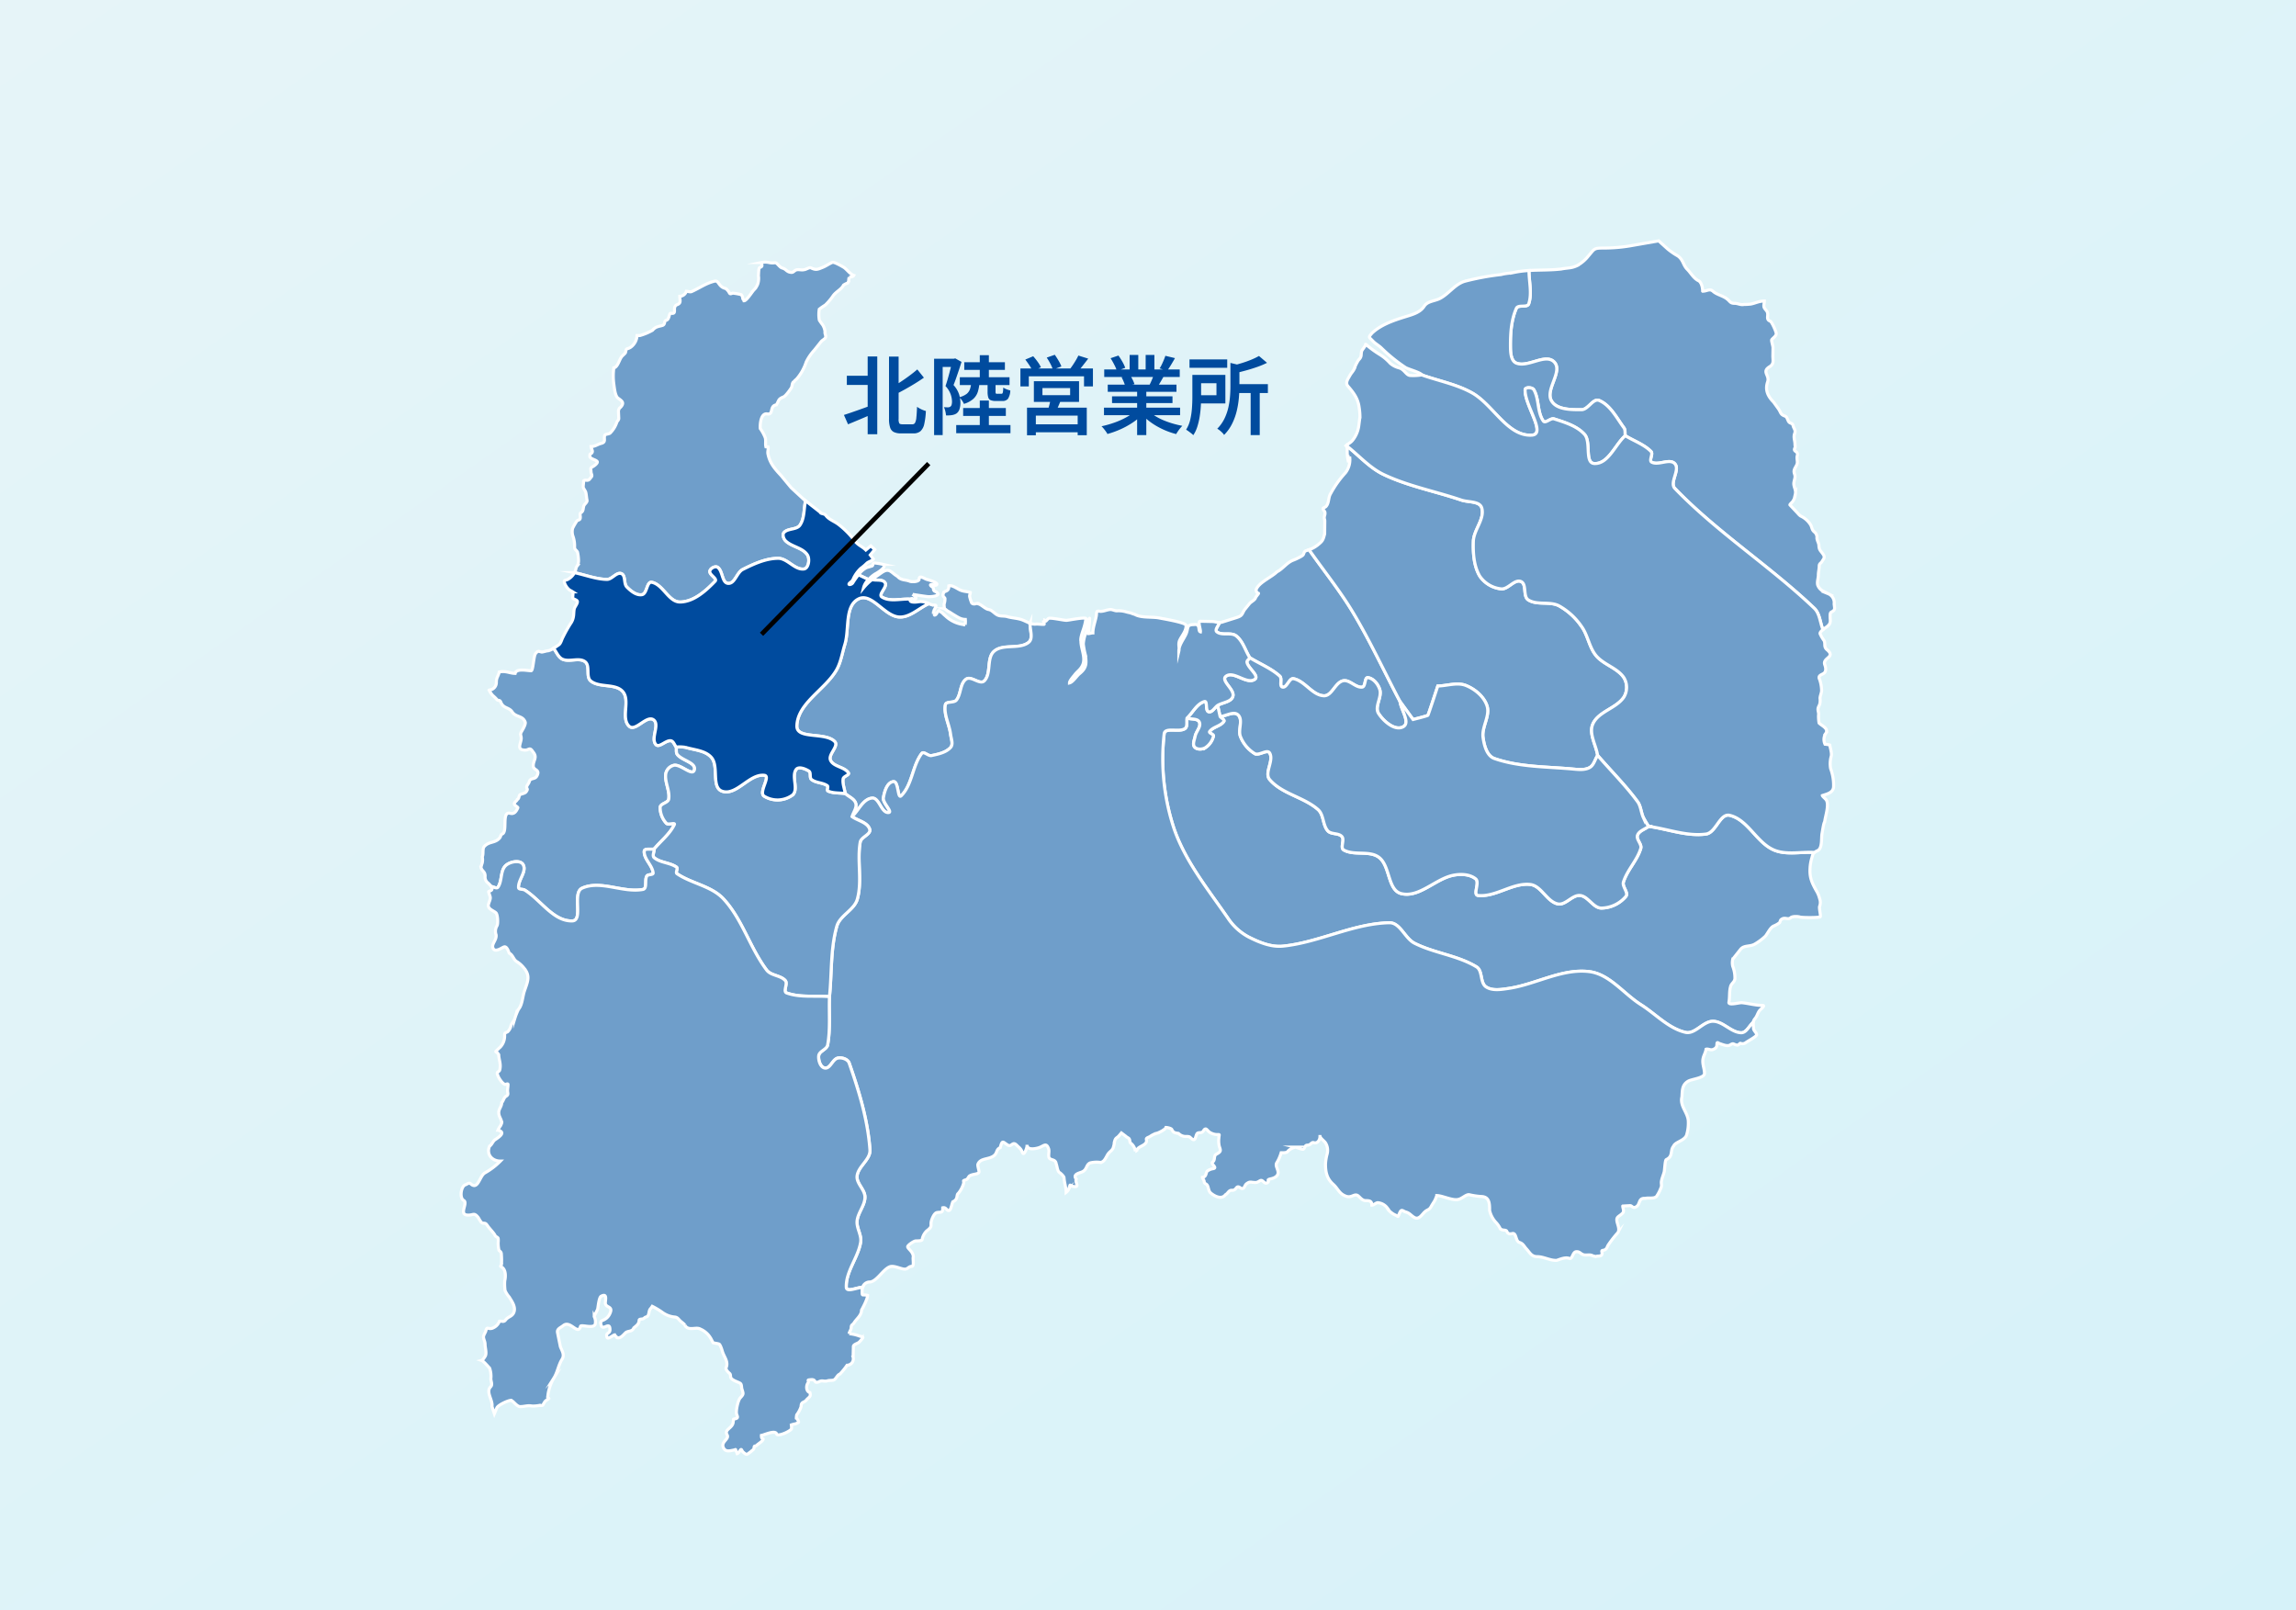 <svg xmlns="http://www.w3.org/2000/svg" xmlns:xlink="http://www.w3.org/1999/xlink" width="750" height="526" viewBox="0 0 750 526">
  <rect x="0" y="0" width="750" height="526" fill="#333333" stroke="none"/>
  <defs>
    <linearGradient id="linear-gradient" x2="1" y2="1" gradientUnits="objectBoundingBox">
      <stop offset="0" stop-color="#e6f4f8"/>
      <stop offset="1" stop-color="#d6f2f9"/>
    </linearGradient>
  </defs>
  <g id="グループ_73159" data-name="グループ 73159" transform="translate(2023 13071)">
    <rect id="shutterstock_2513472309" width="750" height="526" transform="translate(-2023 -13071)" fill="url(#linear-gradient)"/>
    <path id="パス_247149" data-name="パス 247149" d="M749.287,772.726c.4-1.449,1.63-2.906,1.2-4.348-.445-1.5-2.292-2.135-3.438-3.2-.229-1.6-.929-3.206-.686-4.806.131-.862,2.2-1.251,1.716-1.974-1.333-1.972-4.883-1.938-5.836-4.119-.833-1.908,2.834-4.61,1.373-6.093-3.123-3.172-12.457-.613-12.358-5.063.164-7.427,9.106-11.791,12.873-18.194,1.5-2.55,1.91-5.6,2.789-8.425,1.54-4.95-.153-12.547,4.468-14.9,4.3-2.188,8.415,5.57,13.232,5.9,3.536.241,6.472-2.889,9.708-4.334.156.061.32.122.494.179a3.7,3.7,0,0,0,1.525.28c.757,0,.075.986-.086,1.291-.1.2-.332.6-.236.818.13.294-.15.48-.15.8a1.634,1.634,0,0,1,.387.345c.683,0,1.013-1.507,1.4-1.442,0,.121.853.522,1.01.667a11.769,11.769,0,0,0,1.138,1.055,10.421,10.421,0,0,0,6.38,2.863c.011.033,0,.021.043.021a6.5,6.5,0,0,0,.064-1.744c-1.53,0-2.648-.862-3.888-1.593-.561-.331-1.138-.764-1.719-1.055-.381-.191-.866-.714-1.181-.818a8.123,8.123,0,0,1-.15-1.528,5.262,5.262,0,0,0,.279-1.851c-.057-.249-.351-.4-.473-.6-.322-.548-.071-.9.107-1.485,1.136-.533,1.633-.522,1.633-2.045.948-.314,2.525.768,3.394,1.227,1.266.669,2.428.55,3.63.947,0,.5-.351.86-.193,1.464a11.422,11.422,0,0,0,.644,1.98c.732.677,1.555,0,2.148.151.015.063.091.087.107.151.913.231,2.286,1.732,3.286,1.808,1.187.214,1.974,1.5,3.136,1.916.941.34,1.944.134,2.878.409,1.545.455,3.181.476,4.726.99.849.283,1.82.828,2.791,1.176-.171,2.1,1.151,5.015-.513,6.315-3.051,2.385-8.331.345-11.256,2.884-2.569,2.231-.813,7.284-3.222,9.687-1.4,1.393-4.262-1.722-5.885-.6-2.086,1.439-1.628,4.916-3.223,6.885-.823,1.016-3.386.256-3.6,1.545-.543,3.209,1.318,6.382,1.716,9.612.175,1.419.957,3.229,0,4.291-1.519,1.685-4.044,2.2-6.265,2.661-1.06.221-2.525-1.552-3.175-.687-3.075,4.091-3.063,10.211-6.694,13.817-1.25,1.242-.8-4.83-2.555-4.63-2.06.236-2.926,3.25-3.265,5.3-.276,1.669,3.281,4.783,1.59,4.822-2.375.054-2.965-4.994-5.327-4.736C752.84,767.02,751.449,770.717,749.287,772.726Zm2.1-79,3.3,1.549a10.038,10.038,0,0,1,2.159-1.829c.936-.488,4.219-2.533,2.406-3.164a19.18,19.18,0,0,0-2.513-.409c-.945,0-.411.828-.967.99l-1.7.5a7.268,7.268,0,0,0-2.69,2.368m4.421,1.582c.973-.77,2-1.474,3-2.185,2.711-1.931,3.13-.175,5.306,1.1,1.272,1.427,2.479.977,4.039,1.614.679.277,3.05.2,3.05-.689,0-1.469,1.731-.157,2.449.065.5.155,4.131,1.092,3.2,1.83-.385.3-1.075-.1-1.461-.129-.928-.074-.275.524.043.732.689.451.269.578.537,1.119.171.346.593.4.88.6,1.775,1.229-1.582,1.553-2.62,1.507-.617-.027-4.625-.651-5.156-.754a6.24,6.24,0,0,1,.967.84c.414.931-.426.829-1.01.538a.673.673,0,0,0-.636.189c-3.118-.235-6.72.979-9.353-.706-1.326-.849,1.832-3.238,1.053-4.607-.73-1.277-2.858-.713-4.286-1.068Z" transform="translate(-2493.963 -13576.969)" fill="#6f9eca" fill-rule="evenodd"/>
    <path id="パス_247150" data-name="パス 247150" d="M749.287,772.726c.4-1.449,1.63-2.906,1.2-4.348-.445-1.5-2.292-2.135-3.438-3.2-.229-1.6-.929-3.206-.686-4.806.131-.862,2.2-1.251,1.716-1.974-1.333-1.972-4.883-1.938-5.836-4.119-.833-1.908,2.834-4.61,1.373-6.093-3.123-3.172-12.457-.613-12.358-5.063.164-7.427,9.106-11.791,12.873-18.194,1.5-2.55,1.91-5.6,2.789-8.425,1.54-4.95-.153-12.547,4.468-14.9,4.3-2.188,8.415,5.57,13.232,5.9,3.536.241,6.472-2.889,9.708-4.334.156.061.32.122.494.179a3.7,3.7,0,0,0,1.525.28c.757,0,.075.986-.086,1.291-.1.2-.332.6-.236.818.13.294-.15.48-.15.8a1.634,1.634,0,0,1,.387.345c.683,0,1.013-1.507,1.4-1.442,0,.121.853.522,1.01.667a11.769,11.769,0,0,0,1.138,1.055,10.421,10.421,0,0,0,6.38,2.863c.011.033,0,.021.043.021a6.5,6.5,0,0,0,.064-1.744c-1.53,0-2.648-.862-3.888-1.593-.561-.331-1.138-.764-1.719-1.055-.381-.191-.866-.714-1.181-.818a8.123,8.123,0,0,1-.15-1.528,5.262,5.262,0,0,0,.279-1.851c-.057-.249-.351-.4-.473-.6-.322-.548-.071-.9.107-1.485,1.136-.533,1.633-.522,1.633-2.045.948-.314,2.525.768,3.394,1.227,1.266.669,2.428.55,3.63.947,0,.5-.351.86-.193,1.464a11.422,11.422,0,0,0,.644,1.98c.732.677,1.555,0,2.148.151.015.063.091.087.107.151.913.231,2.286,1.732,3.286,1.808,1.187.214,1.974,1.5,3.136,1.916.941.34,1.944.134,2.878.409,1.545.455,3.181.476,4.726.99.849.283,1.82.828,2.791,1.176-.171,2.1,1.151,5.015-.513,6.315-3.051,2.385-8.331.345-11.256,2.884-2.569,2.231-.813,7.284-3.222,9.687-1.4,1.393-4.262-1.722-5.885-.6-2.086,1.439-1.628,4.916-3.223,6.885-.823,1.016-3.386.256-3.6,1.545-.543,3.209,1.318,6.382,1.716,9.612.175,1.419.957,3.229,0,4.291-1.519,1.685-4.044,2.2-6.265,2.661-1.06.221-2.525-1.552-3.175-.687-3.075,4.091-3.063,10.211-6.694,13.817-1.25,1.242-.8-4.83-2.555-4.63-2.06.236-2.926,3.25-3.265,5.3-.276,1.669,3.281,4.783,1.59,4.822-2.375.054-2.965-4.994-5.327-4.736C752.84,767.02,751.449,770.717,749.287,772.726Zm2.1-79,3.3,1.549a10.038,10.038,0,0,1,2.159-1.829c.936-.488,4.219-2.533,2.406-3.164a19.18,19.18,0,0,0-2.513-.409c-.945,0-.411.828-.967.99l-1.7.5a7.268,7.268,0,0,0-2.687,2.364Zm4.421,1.582c.973-.77,2-1.474,3-2.185,2.711-1.931,3.13-.175,5.306,1.1,1.272,1.427,2.479.977,4.039,1.614.679.277,3.05.2,3.05-.689,0-1.469,1.731-.157,2.449.065.5.155,4.131,1.092,3.2,1.83-.385.3-1.075-.1-1.461-.129-.928-.074-.275.524.043.732.689.451.269.578.537,1.119.171.346.593.4.88.6,1.775,1.229-1.582,1.553-2.62,1.507-.617-.027-4.625-.651-5.156-.754a6.231,6.231,0,0,1,.967.84c.414.931-.426.829-1.01.538a.673.673,0,0,0-.636.189c-3.118-.235-6.72.979-9.353-.706-1.326-.849,1.832-3.238,1.053-4.607-.735-1.272-2.863-.708-4.291-1.063Z" transform="translate(-2493.963 -13576.969)" fill="#6f9eca" stroke="#fff" stroke-miterlimit="10" stroke-width="1"/>
    <path id="パス_247151" data-name="パス 247151" d="M1982.731,298.046c-.945-2.329-1.016-5.253-2.836-6.987-14.48-13.807-31.63-24.724-45.521-39.124-1.867-1.935,1.776-6.049,0-8.067-1.667-1.894-5.311.643-7.552-.515-1.045-.54.574-2.687-.257-3.519-2.324-2.324-5.607-3.433-8.411-5.149-.143-.858.088-1.875-.429-2.575-2.383-3.225-4.381-7.346-8.067-8.925-1.988-.852-3.588,2.992-5.75,3-3.43.019-8.16.057-9.87-2.918-2.1-3.656,3.816-9.528.944-12.616-2.807-3.018-8.514,1.827-12.358.343-1.926-.743-1.967-3.807-1.971-5.871-.009-4.07.289-8.332,1.933-12.055.578-1.31,3.584-.106,4.038-1.464,1.151-3.438.063-7.252.094-10.878,3.5-.212,7.038-.076,10.54-.488,1.94-.416,3.191-.171,5.156-1.1a12.239,12.239,0,0,0,3.716-3.164c1.978-2.275,1.672-2.583,4.833-2.583a53.037,53.037,0,0,0,8.356-.646l9.767-1.7,2.971,2.686a22.479,22.479,0,0,0,3.244,2.217c1.84,1.271,1.7,2.977,3.115,4.391,1.255,1.258,2.042,2.965,3.8,3.789.9.631,1.224,2.294,1.224,3.337l.021.021c1.417,0,2.266-.971,3.394.043,1.289,1.16,3.316,1.414,4.726,2.626.879.756.925,1.291,2.32,1.291,1.092,0,1.879.608,3.093.366a18.807,18.807,0,0,0,2.191-.129c1.577-.314,2.69-.99,4.425-.99,0,.724-.307,1.28-.107,2.023.145.538.875,1.08,1.074,1.636.424,1.189-.554,2.372.967,2.928.461.169,1.933,3.413,1.933,4.047,0,.841-1.033,1.4-1.461,2-.2.272.408,2.029.408,2.626l-.043,2.562c-.026,1.54.474,2.682-1.031,3.616-2.773,1.721.08,2.758-.687,4.994-.9,2.608.083,4.715,1.954,6.587l1.525,2.11c.931,1.287.6,1.9,2.234,2.475.793.282.8,1.607,1.417,2.067.557.411.982.2,1.182,1.012.28,1.133.953,1.422.516,2.626-.446,1.227.108,2.245.108,3.466-.017.3.162.853.021,1.119-.816,1.542,1.22.927.731,2.626-.278.961.234,1.885-.086,2.777-.283.789-.967,1.5-.967,2.368,0,.6.322,1.058.322,1.636,0,.943-.526,1.741-.365,2.777.169,1.094.727,1.852.451,3.057a4.842,4.842,0,0,1-.8,2.282c-.185.3-1.091,1.05-.945,1.2l2.556,2.712a4.7,4.7,0,0,0,.9.883,7.513,7.513,0,0,1,3.372,3.035c.423.9.326,1.473,1.117,2.153a2.231,2.231,0,0,1,.859,2.045c.07.827.618,1.653.644,2.3.069,1.719.558,1.741,1.418,3.035.68,1.023.1,1.449-.387,2.282-.37.626-.924.666-.924,1.528,0,.99-.279,1.9-.279,2.885,0,1.1-.483,2.217-.215,3.293.709,1.8,1.912,2.032,3.437,2.841a3.156,3.156,0,0,1,1.933,3.358l.152,1.247a1.3,1.3,0,0,1-.238.82c-.12.167-.306.231-.451.366a1.48,1.48,0,0,1-.344.172c-.5.274-.43.988-.43,1.507,0,1.308.37,2.063-.752,3.057C1984.018,297.137,1983.317,297.571,1982.731,298.046Z" transform="translate(-3410.264 -13163.366)" fill="#6f9eca" fill-rule="evenodd"/>
    <path id="パス_247152" data-name="パス 247152" d="M1982.731,298.046c-.945-2.329-1.016-5.253-2.836-6.987-14.48-13.807-31.63-24.724-45.521-39.124-1.867-1.935,1.776-6.049,0-8.067-1.667-1.894-5.311.643-7.552-.515-1.045-.54.574-2.687-.257-3.519-2.324-2.324-5.607-3.433-8.411-5.149-.143-.858.088-1.875-.429-2.575-2.383-3.225-4.381-7.346-8.067-8.925-1.988-.852-3.588,2.992-5.75,3-3.43.019-8.16.057-9.87-2.918-2.1-3.656,3.816-9.528.944-12.616-2.807-3.018-8.514,1.827-12.358.343-1.926-.743-1.967-3.807-1.971-5.871-.009-4.07.289-8.332,1.933-12.055.578-1.31,3.584-.106,4.038-1.464,1.151-3.438.063-7.252.094-10.878,3.5-.212,7.038-.076,10.54-.488,1.94-.416,3.191-.171,5.156-1.1a12.239,12.239,0,0,0,3.716-3.164c1.978-2.275,1.672-2.583,4.833-2.583a53.037,53.037,0,0,0,8.356-.646l9.767-1.7,2.971,2.686a22.479,22.479,0,0,0,3.244,2.217c1.84,1.271,1.7,2.977,3.115,4.391,1.255,1.258,2.042,2.965,3.8,3.789.9.631,1.224,2.294,1.224,3.337l.021.021c1.417,0,2.266-.971,3.394.043,1.289,1.16,3.316,1.414,4.726,2.626.879.756.925,1.291,2.32,1.291,1.092,0,1.879.608,3.093.366a18.807,18.807,0,0,0,2.191-.129c1.577-.314,2.69-.99,4.425-.99,0,.724-.307,1.28-.107,2.023.145.538.875,1.08,1.074,1.636.424,1.189-.554,2.372.967,2.928.461.169,1.933,3.413,1.933,4.047,0,.841-1.033,1.4-1.461,2-.2.272.408,2.029.408,2.626l-.043,2.562c-.026,1.54.474,2.682-1.031,3.616-2.773,1.721.08,2.758-.687,4.994-.9,2.608.083,4.715,1.954,6.587l1.525,2.11c.931,1.287.6,1.9,2.234,2.475.793.282.8,1.607,1.417,2.067.557.411.982.2,1.182,1.012.28,1.133.953,1.422.516,2.626-.446,1.227.108,2.245.108,3.466-.017.3.162.853.021,1.119-.816,1.542,1.22.927.731,2.626-.278.961.234,1.885-.086,2.777-.283.789-.967,1.5-.967,2.368,0,.6.322,1.058.322,1.636,0,.943-.526,1.741-.365,2.777.169,1.094.727,1.852.451,3.057a4.842,4.842,0,0,1-.8,2.282c-.185.3-1.091,1.05-.945,1.2l2.556,2.712a4.7,4.7,0,0,0,.9.883,7.513,7.513,0,0,1,3.372,3.035c.423.9.326,1.473,1.117,2.153a2.231,2.231,0,0,1,.859,2.045c.07.827.618,1.653.644,2.3.069,1.719.558,1.741,1.418,3.035.68,1.023.1,1.449-.387,2.282-.37.626-.924.666-.924,1.528,0,.99-.279,1.9-.279,2.885,0,1.1-.483,2.217-.215,3.293.709,1.8,1.912,2.032,3.437,2.841a3.156,3.156,0,0,1,1.933,3.358l.152,1.247a1.3,1.3,0,0,1-.238.82c-.12.167-.306.231-.451.366a1.48,1.48,0,0,1-.344.172c-.5.274-.43.988-.43,1.507,0,1.308.37,2.063-.752,3.057C1984.018,297.137,1983.317,297.571,1982.731,298.046Z" transform="translate(-3410.264 -13163.366)" fill="#6f9eca" stroke="#fff" stroke-miterlimit="10" stroke-width="1"/>
    <path id="パス_247153" data-name="パス 247153" d="M1705.672,218.762c-.031,3.626,1.057,7.439-.094,10.878-.454,1.358-3.46.154-4.038,1.464-1.644,3.722-1.942,7.985-1.933,12.055,0,2.064.045,5.128,1.971,5.871,3.844,1.483,9.552-3.361,12.358-.343,2.872,3.088-3.045,8.96-.944,12.616,1.709,2.974,6.439,2.936,9.87,2.918,2.162-.012,3.762-3.856,5.75-3,3.686,1.58,5.684,5.7,8.067,8.925.517.7.286,1.716.429,2.575-3.347,3.032-5.527,9.242-10.041,9.1-3.354-.108-1.008-7.039-3.261-9.526-2.5-2.759-6.414-3.913-9.955-5.063-1.136-.369-2.838,1.668-3.519.686-2.027-2.922-1.305-7.136-3.089-10.213-.474-.816-2.789-.943-2.832,0-.231,4.995,7.139,14.578,2.146,14.847-8.013.432-12.615-10.048-19.653-13.9-5.048-2.765-10.849-3.85-16.274-5.775-.2-.789-4.489-1.874-5.37-2.475a53.938,53.938,0,0,1-7.755-6.285c-.873-.877-2.012-1.433-2.835-2.325-1.25-1.355-1.625-1.059-.215-2.648,3.019-2.809,7.327-4.2,11.149-5.382,2.144-.661,4.551-1.341,5.822-3.315,1.1-1.715,3.365-1.652,5.091-2.519,2.989-1.535,4.95-4.714,8.206-5.661a85.243,85.243,0,0,1,11.9-2.2c1.3-.379,2.95-.427,4.318-.71a33.124,33.124,0,0,1,4.733-.588" transform="translate(-3229.217 -13201.397)" fill="#6f9eca" fill-rule="evenodd"/>
    <path id="パス_247154" data-name="パス 247154" d="M1705.672,218.762c-.031,3.626,1.057,7.439-.094,10.878-.454,1.358-3.46.154-4.038,1.464-1.644,3.722-1.942,7.985-1.933,12.055,0,2.064.045,5.128,1.971,5.871,3.844,1.483,9.552-3.361,12.358-.343,2.872,3.088-3.045,8.96-.944,12.616,1.709,2.974,6.439,2.936,9.87,2.918,2.162-.012,3.762-3.856,5.75-3,3.686,1.58,5.684,5.7,8.067,8.925.517.7.286,1.716.429,2.575-3.347,3.032-5.527,9.242-10.041,9.1-3.354-.108-1.008-7.039-3.261-9.526-2.5-2.759-6.414-3.913-9.955-5.063-1.136-.369-2.838,1.668-3.519.686-2.027-2.922-1.305-7.136-3.089-10.213-.474-.816-2.789-.943-2.832,0-.231,4.995,7.139,14.578,2.146,14.847-8.013.432-12.615-10.048-19.653-13.9-5.048-2.765-10.849-3.85-16.274-5.775-.2-.789-4.489-1.874-5.37-2.475a53.938,53.938,0,0,1-7.755-6.285c-.873-.877-2.012-1.433-2.835-2.325-1.25-1.355-1.625-1.059-.215-2.648,3.019-2.809,7.327-4.2,11.149-5.382,2.144-.661,4.551-1.341,5.822-3.315,1.1-1.715,3.365-1.652,5.091-2.519,2.989-1.535,4.95-4.714,8.206-5.661a85.243,85.243,0,0,1,11.9-2.2c1.3-.379,2.95-.427,4.318-.71A33.12,33.12,0,0,1,1705.672,218.762Z" transform="translate(-3229.217 -13201.397)" fill="#6f9eca" stroke="#fff" stroke-miterlimit="10" stroke-width="1"/>
    <path id="パス_247155" data-name="パス 247155" d="M1328.62,933.579c1.348.438,3.461.022,4.043,1.314.658,1.461-1.076,3.032-1.375,4.606-.22,1.157-.952,2.648-.172,3.531s2.475.8,3.48.215a6.3,6.3,0,0,0,2.663-3.788c.169-.63-1.623-.976-1.246-1.507,1.1-1.543,3.555-1.721,4.64-3.272.386-.552-.814-1.076-1.221-1.613,1.974-.172,4.512-1.907,5.922-.515,1.7,1.678-.168,4.928.772,7.123a11.442,11.442,0,0,0,4.634,5.492c1.424.8,4.078-1.586,4.892-.172,1.442,2.5-1.878,6.473,0,8.668,4.026,4.7,11.148,5.687,15.791,9.784,1.91,1.685,1.489,5.042,3.175,6.951,1.1,1.25,3.565.608,4.634,1.888.944,1.13-.684,3.657.6,4.377,3.416,1.914,8.379.038,11.5,2.4,3.695,2.8,2.787,10.76,7.3,11.843,5.841,1.4,11.1-4.841,16.993-6.007,2.417-.478,5.388-.36,7.3,1.2,1.408,1.154-1.039,5.223.772,5.407,5.761.584,11.234-4.212,16.993-3.6,3.654.386,5.423,5.558,9.011,6.351,2.537.56,4.709-3,7.3-2.746,2.681.258,4.259,4.058,6.952,4.119a10.732,10.732,0,0,0,7.981-3.776c1.031-1.216-1.246-3.2-.772-4.72,1.225-3.933,4.478-7.04,5.664-10.985.427-1.419-1.562-2.92-1.064-4.315.521-1.459,2.426-1.93,3.639-2.894,6.248.836,12.5,3.357,18.744,2.507,3.256-.443,4.534-6.862,7.733-6.113,5.924,1.386,8.777,8.837,14.349,11.28,4.076,1.786,8.883.567,13.324.849-.414.321-.575.713-.821,1.691a14.234,14.234,0,0,0-.623,3.638c-.163,2.894.666,4.652,2.019,7.082a9.168,9.168,0,0,1,1.138,2.712,3.532,3.532,0,0,1-.021,2.475c-.216.707.5,3.229.172,3.423-.546.323-5.937.293-6.595.065-.678-.235-2.455-.278-2.986.193-.965.857-1.819-.265-2.986.517-.5.283-.41.7-.688,1.141a8.043,8.043,0,0,1-1.74,1.012c-1.245.408-2.051,2.364-2.878,3.38a18.2,18.2,0,0,1-3.265,2.476c-1.682,1.114-3.691.354-4.876,1.851l-2.47,3.121h-.043a5.079,5.079,0,0,0-.021,2.411,10.313,10.313,0,0,1,.709,3.724c.064,1.379-1.074,1.7-1.4,2.8-.514,1.755-.224,3.468-.559,5.209-.223,1.162,3.425.07,4.232.151,2.211.221,4.5.883,6.745.883,1.086,0-.71,1.341-.967,1.679-.671.884-.72,1.678-1.461,2.6a2.52,2.52,0,0,0-.621,1.291c-1.311,1.126-2.2,3.428-3.933,3.38-3.308-.092-5.885-3.722-9.194-3.745-3.226-.023-5.835,4.341-8.979,3.616-5.568-1.283-9.732-5.991-14.564-9.041-5.647-3.564-10.246-9.986-16.875-10.8-8.9-1.093-17.472,4.183-26.347,5.492-2.44.36-5.334.861-7.38-.515-2-1.342-1.036-5.269-3.089-6.522-6.168-3.764-13.807-4.461-20.254-7.724-3.157-1.6-4.7-6.772-8.239-6.694-11.859.26-22.955,6.449-34.757,7.638-3.859.389-7.783-1.249-11.243-3a18.631,18.631,0,0,1-6.694-6.093c-6.441-9.354-13.878-18.446-17.594-29.179a72.4,72.4,0,0,1-3.261-31.067c.249-2.318,4.861-.393,6.78-1.716C1328.9,936.349,1328.392,934.723,1328.62,933.579Z" transform="translate(-2963.879 -13770.003)" fill="#6f9eca" fill-rule="evenodd"/>
    <path id="パス_247156" data-name="パス 247156" d="M1328.62,933.579c1.348.438,3.461.022,4.043,1.314.658,1.461-1.076,3.032-1.375,4.606-.22,1.157-.952,2.648-.172,3.531s2.475.8,3.48.215a6.3,6.3,0,0,0,2.663-3.788c.169-.63-1.623-.976-1.246-1.507,1.1-1.543,3.555-1.721,4.64-3.272.386-.552-.814-1.076-1.221-1.613,1.974-.172,4.512-1.907,5.922-.515,1.7,1.678-.168,4.928.772,7.123a11.442,11.442,0,0,0,4.634,5.492c1.424.8,4.078-1.586,4.892-.172,1.442,2.5-1.878,6.473,0,8.668,4.026,4.7,11.148,5.687,15.791,9.784,1.91,1.685,1.489,5.042,3.175,6.951,1.1,1.25,3.565.608,4.634,1.888.944,1.13-.684,3.657.6,4.377,3.416,1.914,8.379.038,11.5,2.4,3.695,2.8,2.787,10.76,7.3,11.843,5.841,1.4,11.1-4.841,16.993-6.007,2.417-.478,5.388-.36,7.3,1.2,1.408,1.154-1.039,5.223.772,5.407,5.761.584,11.234-4.212,16.993-3.6,3.654.386,5.423,5.558,9.011,6.351,2.537.56,4.709-3,7.3-2.746,2.681.258,4.259,4.058,6.952,4.119a10.732,10.732,0,0,0,7.981-3.776c1.031-1.216-1.246-3.2-.772-4.72,1.225-3.933,4.478-7.04,5.664-10.985.427-1.419-1.562-2.92-1.064-4.315.521-1.459,2.426-1.93,3.639-2.894,6.248.836,12.5,3.357,18.744,2.507,3.256-.443,4.534-6.862,7.733-6.113,5.924,1.386,8.777,8.837,14.349,11.28,4.076,1.786,8.883.567,13.324.849-.414.321-.575.713-.821,1.691a14.234,14.234,0,0,0-.623,3.638c-.163,2.894.666,4.652,2.019,7.082a9.168,9.168,0,0,1,1.138,2.712,3.532,3.532,0,0,1-.021,2.475c-.216.707.5,3.229.172,3.423-.546.323-5.937.293-6.595.065-.678-.235-2.455-.278-2.986.193-.965.857-1.819-.265-2.986.517-.5.283-.41.7-.688,1.141a8.043,8.043,0,0,1-1.74,1.012c-1.245.408-2.051,2.364-2.878,3.38a18.2,18.2,0,0,1-3.265,2.476c-1.682,1.114-3.691.354-4.876,1.851l-2.47,3.121h-.043a5.079,5.079,0,0,0-.021,2.411,10.313,10.313,0,0,1,.709,3.724c.064,1.379-1.074,1.7-1.4,2.8-.514,1.755-.224,3.468-.559,5.209-.223,1.162,3.425.07,4.232.151,2.211.221,4.5.883,6.745.883,1.086,0-.71,1.341-.967,1.679-.671.884-.72,1.678-1.461,2.6a2.52,2.52,0,0,0-.621,1.291c-1.311,1.126-2.2,3.428-3.933,3.38-3.308-.092-5.885-3.722-9.194-3.745-3.226-.023-5.835,4.341-8.979,3.616-5.568-1.283-9.732-5.991-14.564-9.041-5.647-3.564-10.246-9.986-16.875-10.8-8.9-1.093-17.472,4.183-26.347,5.492-2.44.36-5.334.861-7.38-.515-2-1.342-1.036-5.269-3.089-6.522-6.168-3.764-13.807-4.461-20.254-7.724-3.157-1.6-4.7-6.772-8.239-6.694-11.859.26-22.955,6.449-34.757,7.638-3.859.389-7.783-1.249-11.243-3a18.631,18.631,0,0,1-6.694-6.093c-6.441-9.354-13.878-18.446-17.594-29.179a72.4,72.4,0,0,1-3.261-31.067c.249-2.318,4.861-.393,6.78-1.716C1328.9,936.349,1328.392,934.723,1328.62,933.579Z" transform="translate(-2963.879 -13770.003)" fill="#6f9eca" stroke="#fff" stroke-miterlimit="10" stroke-width="1"/>
    <path id="パス_247157" data-name="パス 247157" d="M1417.539,703.767c3.266,2,6.943,3.453,9.8,6.007.925.828-.276,3.374.944,3.6,1.484.28,2.126-3.057,3.6-2.746,3.7.777,6.094,5.418,9.869,5.578,2.647.113,3.681-4.308,6.265-4.892,2.144-.485,4.084,2.335,6.265,2.06,1.2-.151.694-3.268,1.888-3.09,1.821.271,3.343,2.182,3.862,3.948.728,2.474-1.805,5.543-.429,7.724,1.633,2.587,5.385,5.848,8.067,4.377,2.426-1.331-.687-5.493-1.03-8.239-5.121-9.7-9.724-19.687-15.362-29.093-4.29-7.159-9.577-13.671-14.365-20.506-.237.086-.48.167-.731.245-1.028.319-.731.572-1.182,1.4-.26.479-2.618,1.535-3.2,1.743-2.126.761-3.474,2.9-5.349,3.81-1.792,1.8-5.982,3.478-6.831,5.855-.113.317.315,1.184.687,1.184.011.035.024.022.065.022l.021.022c0,.164-.832,1.028-.967,1.442-.247.758-1.481,1.277-2,1.916l-1.654,2.045c-.877,1.5-.64,1.883-2.664,2.518l-4.661,1.464a2.6,2.6,0,0,1-.807.118c-.282,1.015-1.67,2.387-.847,3.046,1.679,1.345,4.624.005,6.315,1.335,2.193,1.723,2.95,4.736,4.425,7.1" transform="translate(-3032.3 -13559.931)" fill="#6f9eca" fill-rule="evenodd"/>
    <path id="パス_247158" data-name="パス 247158" d="M1417.539,703.767c3.266,2,6.943,3.453,9.8,6.007.925.828-.276,3.374.944,3.6,1.484.28,2.126-3.057,3.6-2.746,3.7.777,6.094,5.418,9.869,5.578,2.647.113,3.681-4.308,6.265-4.892,2.144-.485,4.084,2.335,6.265,2.06,1.2-.151.694-3.268,1.888-3.09,1.821.271,3.343,2.182,3.862,3.948.728,2.474-1.805,5.543-.429,7.724,1.633,2.587,5.385,5.848,8.067,4.377,2.426-1.331-.687-5.493-1.03-8.239-5.121-9.7-9.724-19.687-15.362-29.093-4.29-7.159-9.577-13.671-14.365-20.506-.237.086-.48.167-.731.245-1.028.319-.731.572-1.182,1.4-.26.479-2.618,1.535-3.2,1.743-2.126.761-3.474,2.9-5.349,3.81-1.792,1.8-5.982,3.478-6.831,5.855-.113.317.315,1.184.687,1.184.011.035.024.022.065.022l.021.022c0,.164-.832,1.028-.967,1.442-.247.758-1.481,1.277-2,1.916l-1.654,2.045c-.877,1.5-.64,1.883-2.664,2.518l-4.661,1.464a2.6,2.6,0,0,1-.807.118c-.282,1.015-1.67,2.387-.847,3.046,1.679,1.345,4.624.005,6.315,1.335C1415.307,698.387,1416.064,701.4,1417.539,703.767Z" transform="translate(-3032.3 -13559.931)" fill="#6f9eca" stroke="#fff" stroke-miterlimit="10" stroke-width="1"/>
    <path id="パス_247159" data-name="パス 247159" d="M1586.044,584.344l4.255,5.859s4.683-1.162,4.855-1.378,3.222-9.557,3.222-9.557c3.064-.058,6.35-1.315,9.194-.172,2.954,1.187,5.878,3.607,6.874,6.63,1.085,3.3-1.769,6.9-1.289,10.332.36,2.58,1.236,6.027,3.695,6.888,8.2,2.871,17.186,2.637,25.836,3.453,1.774.167,3.77.362,5.321-.515,1.367-.773,1.716-2.632,2.574-3.948-.515-3.433-2.97-7.134-1.545-10.3,1.833-4.068,7.642-5.048,10.127-8.754a6.144,6.144,0,0,0,0-6.351c-2.155-3.213-6.632-4.227-9.1-7.209-2.282-2.761-2.661-6.743-4.806-9.612a21.735,21.735,0,0,0-7.381-6.694c-3.027-1.5-7.109-.07-9.955-1.888-1.817-1.161-.4-5.2-2.4-6.007-2.148-.867-4.226,2.71-6.522,2.4a9.678,9.678,0,0,1-6.951-4.205c-1.926-3.32-2.178-7.492-2.06-11.328.116-3.745,3.8-7.3,2.746-10.9-.672-2.294-4.431-1.8-6.694-2.574-8.409-2.863-17.289-4.521-25.317-8.325-4.665-2.21-8.166-6.317-12.248-9.475a4.755,4.755,0,0,1,.322,1.119,14.9,14.9,0,0,0,.3,3.875c.24-.059.368-1.148.43-1.4h.043a6.952,6.952,0,0,1-1.375,5.3,33.568,33.568,0,0,0-4.855,6.845c-.792,1.249-.44,3.028-1.525,4.2-.151.162-.854.43-.9.538-.183.411.526.929.58,1.313.115.822-.176,1.021-.215,1.722-.021.392.176.711.172,1.076l-.043,4.284c-.525,1.939-.587,2.26-2.255,3.595a9.573,9.573,0,0,1-2.835,1.564c4.788,6.835,10.075,13.347,14.365,20.506C1576.32,564.657,1580.923,574.647,1586.044,584.344Z" transform="translate(-3151.702 -13426.176)" fill="#6f9eca" fill-rule="evenodd"/>
    <path id="パス_247160" data-name="パス 247160" d="M1586.044,584.344l4.255,5.859s4.683-1.162,4.855-1.378,3.222-9.557,3.222-9.557c3.064-.058,6.35-1.315,9.194-.172,2.954,1.187,5.878,3.607,6.874,6.63,1.085,3.3-1.769,6.9-1.289,10.332.36,2.58,1.236,6.027,3.695,6.888,8.2,2.871,17.186,2.637,25.836,3.453,1.774.167,3.77.362,5.321-.515,1.367-.773,1.716-2.632,2.574-3.948-.515-3.433-2.97-7.134-1.545-10.3,1.833-4.068,7.642-5.048,10.127-8.754a6.144,6.144,0,0,0,0-6.351c-2.155-3.213-6.632-4.227-9.1-7.209-2.282-2.761-2.661-6.743-4.806-9.612a21.735,21.735,0,0,0-7.381-6.694c-3.027-1.5-7.109-.07-9.955-1.888-1.817-1.161-.4-5.2-2.4-6.007-2.148-.867-4.226,2.71-6.522,2.4a9.678,9.678,0,0,1-6.951-4.205c-1.926-3.32-2.178-7.492-2.06-11.328.116-3.745,3.8-7.3,2.746-10.9-.672-2.294-4.431-1.8-6.694-2.574-8.409-2.863-17.289-4.521-25.317-8.325-4.665-2.21-8.166-6.317-12.248-9.475a4.755,4.755,0,0,1,.322,1.119,14.9,14.9,0,0,0,.3,3.875c.24-.059.368-1.148.43-1.4h.043a6.952,6.952,0,0,1-1.375,5.3,33.568,33.568,0,0,0-4.855,6.845c-.792,1.249-.44,3.028-1.525,4.2-.151.162-.854.43-.9.538-.183.411.526.929.58,1.313.115.822-.176,1.021-.215,1.722-.021.392.176.711.172,1.076l-.043,4.284c-.525,1.939-.587,2.26-2.255,3.595a9.573,9.573,0,0,1-2.835,1.564c4.788,6.835,10.075,13.347,14.365,20.506C1576.32,564.657,1580.923,574.647,1586.044,584.344Z" transform="translate(-3151.702 -13426.176)" fill="#6f9eca" stroke="#fff" stroke-miterlimit="10" stroke-width="1"/>
    <path id="パス_247161" data-name="パス 247161" d="M1640.906,347.753c5.425,1.925,11.225,3.01,16.274,5.775,7.038,3.855,11.64,14.335,19.653,13.9,4.993-.269-2.376-9.852-2.146-14.847.044-.943,2.359-.816,2.832,0,1.784,3.077,1.062,7.291,3.09,10.213.681.982,2.382-1.056,3.518-.687,3.541,1.15,7.456,2.3,9.955,5.063,2.253,2.487-.093,9.418,3.261,9.526,4.514.146,6.694-6.065,10.041-9.1,2.8,1.716,6.086,2.825,8.411,5.149.831.831-.787,2.979.257,3.519,2.242,1.158,5.886-1.379,7.552.515,1.776,2.019-1.867,6.132,0,8.067,13.891,14.4,31.041,25.317,45.521,39.124,1.819,1.735,1.89,4.658,2.835,6.987-.517.419-.944.87-.944,1.279a10.905,10.905,0,0,0,1.117,2.023c.887,1.008-.122,2.184,1.16,3.251,3.057,2.544-1.646,2.546-.709,4.972.315.816.533,2.09-.3,2.712-.713.533-2.073.687-1.4,2.045a11.788,11.788,0,0,1,.645,3.638c-.039.88-.516,1.749-.516,2.54a4.985,4.985,0,0,1-.086,1.83c-.179.615-.58,1.046-.58,1.722,0,.717.318,1.2.172,2a13.977,13.977,0,0,0,.172,2.476c.678.8,3.311,1.788,2.213,3.379a3.631,3.631,0,0,0-.258,3.552,10.826,10.826,0,0,1,1.461.237c.048.012.06.053.108.065.14.99.754,2.722.43,3.724a8.98,8.98,0,0,0-.172,3.939,15.516,15.516,0,0,1,.967,5.79c0,2.1-2.172,2.517-3.673,3.014,0,.2,1.036,1.1,1.224,1.356,1.156,1.544-.294,5.464-.451,7.211-.343.315-.73,3.094-.859,3.746-.308,1.557.16,4.868-1.418,5.661a7.068,7.068,0,0,0-1.091.613c-4.441-.283-9.248.937-13.324-.85-5.572-2.442-8.425-9.894-14.349-11.28-3.2-.748-4.477,5.67-7.733,6.114-6.246.851-12.5-1.671-18.744-2.507a30.481,30.481,0,0,1-1.749-2.961c-.739-1.654-.782-3.649-1.856-5.106-3.948-5.355-8.7-10.07-13.045-15.1-.515-3.433-2.97-7.134-1.545-10.3,1.832-4.068,7.642-5.048,10.127-8.754a6.142,6.142,0,0,0,0-6.351c-2.156-3.213-6.632-4.227-9.1-7.209-2.282-2.761-2.662-6.743-4.806-9.612a21.733,21.733,0,0,0-7.381-6.694c-3.027-1.5-7.109-.07-9.955-1.888-1.818-1.161-.4-5.2-2.4-6.007-2.148-.867-4.226,2.71-6.522,2.4a9.679,9.679,0,0,1-6.951-4.2c-1.926-3.32-2.178-7.492-2.06-11.328.116-3.745,3.8-7.3,2.746-10.9-.672-2.294-4.431-1.8-6.694-2.575-8.409-2.863-17.289-4.521-25.317-8.325-4.665-2.21-8.166-6.317-12.248-9.475.65-.65,1.53-.981,2.127-1.808a9.622,9.622,0,0,0,1.976-4.8l.365-2.8a19.9,19.9,0,0,0-.258-2.992c-.372-2.985-1.845-4.88-3.673-7-.992-1.149.106-2.484.644-3.487.387-.721.995-1.3,1.375-2.067a13.238,13.238,0,0,1,1.482-3.035c1.066-1.01.724-1.6.945-2.712.11-.559,1.143-1.492,1.353-2.347h.065a34.9,34.9,0,0,0,4.618,3.358,15.587,15.587,0,0,1,3.308,2.8,7.023,7.023,0,0,0,2.9,1.507c1.792.483,2.331,2.5,3.759,2.5a17.116,17.116,0,0,0,3.652-.194Z" transform="translate(-3199.494 -13296.284)" fill="#6f9eca" fill-rule="evenodd"/>
    <path id="パス_247162" data-name="パス 247162" d="M1640.906,347.753c5.425,1.925,11.225,3.01,16.274,5.775,7.038,3.855,11.64,14.335,19.653,13.9,4.993-.269-2.376-9.852-2.146-14.847.044-.943,2.359-.816,2.832,0,1.784,3.077,1.062,7.291,3.09,10.213.681.982,2.382-1.056,3.518-.687,3.541,1.15,7.456,2.3,9.955,5.063,2.253,2.487-.093,9.418,3.261,9.526,4.514.146,6.694-6.065,10.041-9.1,2.8,1.716,6.086,2.825,8.411,5.149.831.831-.787,2.979.257,3.519,2.242,1.158,5.886-1.379,7.552.515,1.776,2.019-1.867,6.132,0,8.067,13.891,14.4,31.041,25.317,45.521,39.124,1.819,1.735,1.89,4.658,2.835,6.987-.517.419-.944.87-.944,1.279a10.905,10.905,0,0,0,1.117,2.023c.887,1.008-.122,2.184,1.16,3.251,3.057,2.544-1.646,2.546-.709,4.972.315.816.533,2.09-.3,2.712-.713.533-2.073.687-1.4,2.045a11.788,11.788,0,0,1,.645,3.638c-.039.88-.516,1.749-.516,2.54a4.985,4.985,0,0,1-.086,1.83c-.179.615-.58,1.046-.58,1.722,0,.717.318,1.2.172,2a13.977,13.977,0,0,0,.172,2.476c.678.8,3.311,1.788,2.213,3.379a3.631,3.631,0,0,0-.258,3.552,10.826,10.826,0,0,1,1.461.237c.048.012.06.053.108.065.14.99.754,2.722.43,3.724a8.98,8.98,0,0,0-.172,3.939,15.516,15.516,0,0,1,.967,5.79c0,2.1-2.172,2.517-3.673,3.014,0,.2,1.036,1.1,1.224,1.356,1.156,1.544-.294,5.464-.451,7.211-.343.315-.73,3.094-.859,3.746-.308,1.557.16,4.868-1.418,5.661a7.068,7.068,0,0,0-1.091.613c-4.441-.283-9.248.937-13.324-.85-5.572-2.442-8.425-9.894-14.349-11.28-3.2-.748-4.477,5.67-7.733,6.114-6.246.851-12.5-1.671-18.744-2.507a30.481,30.481,0,0,1-1.749-2.961c-.739-1.654-.782-3.649-1.856-5.106-3.948-5.355-8.7-10.07-13.045-15.1-.515-3.433-2.97-7.134-1.545-10.3,1.832-4.068,7.642-5.048,10.127-8.754a6.142,6.142,0,0,0,0-6.351c-2.156-3.213-6.632-4.227-9.1-7.209-2.282-2.761-2.662-6.743-4.806-9.612a21.733,21.733,0,0,0-7.381-6.694c-3.027-1.5-7.109-.07-9.955-1.888-1.818-1.161-.4-5.2-2.4-6.007-2.148-.867-4.226,2.71-6.522,2.4a9.679,9.679,0,0,1-6.951-4.2c-1.926-3.32-2.178-7.492-2.06-11.328.116-3.745,3.8-7.3,2.746-10.9-.672-2.294-4.431-1.8-6.694-2.575-8.409-2.863-17.289-4.521-25.317-8.325-4.665-2.21-8.166-6.317-12.248-9.475.65-.65,1.53-.981,2.127-1.808a9.622,9.622,0,0,0,1.976-4.8l.365-2.8a19.9,19.9,0,0,0-.258-2.992c-.372-2.985-1.845-4.88-3.673-7-.992-1.149.106-2.484.644-3.487.387-.721.995-1.3,1.375-2.067a13.238,13.238,0,0,1,1.482-3.035c1.066-1.01.724-1.6.945-2.712.11-.559,1.143-1.492,1.353-2.347h.065a34.9,34.9,0,0,0,4.618,3.358,15.587,15.587,0,0,1,3.308,2.8,7.023,7.023,0,0,0,2.9,1.507c1.792.483,2.331,2.5,3.759,2.5a17.116,17.116,0,0,0,3.652-.194Z" transform="translate(-3199.494 -13296.284)" fill="#6f9eca" stroke="#fff" stroke-miterlimit="10" stroke-width="1"/>
    <path id="パス_247163" data-name="パス 247163" d="M1549.854,897.5c-1.213.965-3.118,1.435-3.639,2.894-.5,1.4,1.49,2.9,1.064,4.315-1.186,3.945-4.439,7.052-5.664,10.985-.474,1.522,1.8,3.5.772,4.72a10.733,10.733,0,0,1-7.981,3.776c-2.693-.062-4.271-3.861-6.952-4.119-2.586-.249-4.758,3.307-7.3,2.746-3.588-.793-5.357-5.965-9.011-6.351-5.758-.608-11.232,4.189-16.992,3.6-1.811-.184.635-4.253-.772-5.407-1.906-1.562-4.878-1.68-7.3-1.2-5.893,1.166-11.151,7.411-16.993,6.007-4.508-1.083-3.6-9.042-7.3-11.843-3.12-2.365-8.083-.489-11.5-2.4-1.285-.72.344-3.247-.6-4.377-1.07-1.28-3.53-.638-4.635-1.888-1.687-1.909-1.266-5.266-3.175-6.951-4.643-4.1-11.765-5.079-15.791-9.784-1.878-2.2,1.442-6.164,0-8.668-.814-1.414-3.467.967-4.892.172a11.442,11.442,0,0,1-4.634-5.492c-.94-2.2.927-5.445-.772-7.123-1.41-1.392-3.948.343-5.922.515l-.8-3.639c1.661-.99,4.455-1.11,4.984-2.971.632-2.221-4.1-5.126-2.277-6.544,2.48-1.927,6.742,2.759,9.366,1.033,1.695-1.115-2.057-3.572-2.492-5.554-.128-.583.625-1.019.938-1.528l-.035-.021c3.266,2,6.943,3.452,9.8,6.007.925.828-.277,3.374.944,3.6,1.484.28,2.126-3.057,3.6-2.746,3.7.777,6.094,5.418,9.87,5.579,2.647.113,3.681-4.308,6.265-4.892,2.144-.484,4.084,2.335,6.265,2.06,1.2-.151.694-3.267,1.888-3.089,1.821.272,3.343,2.182,3.862,3.948.727,2.474-1.805,5.544-.429,7.724,1.633,2.587,5.385,5.848,8.067,4.377,2.427-1.331-.686-5.493-1.03-8.239l4.255,5.859s4.683-1.162,4.855-1.377,3.222-9.558,3.222-9.558c3.064-.057,6.35-1.315,9.194-.172,2.954,1.187,5.878,3.607,6.874,6.63,1.085,3.3-1.769,6.9-1.289,10.332.36,2.58,1.236,6.028,3.695,6.888,8.2,2.872,17.186,2.638,25.836,3.453,1.774.167,3.77.362,5.321-.515,1.367-.773,1.717-2.632,2.574-3.948,4.348,5.035,9.1,9.75,13.045,15.1,1.074,1.458,1.118,3.453,1.856,5.106a30.479,30.479,0,0,0,1.749,2.961" transform="translate(-3034.325 -13698.568)" fill="#6f9eca" fill-rule="evenodd"/>
    <path id="パス_247164" data-name="パス 247164" d="M1549.854,897.5c-1.213.965-3.118,1.435-3.639,2.894-.5,1.4,1.49,2.9,1.064,4.315-1.186,3.945-4.439,7.052-5.664,10.985-.474,1.522,1.8,3.5.772,4.72a10.733,10.733,0,0,1-7.981,3.776c-2.693-.062-4.271-3.861-6.952-4.119-2.586-.249-4.758,3.307-7.3,2.746-3.588-.793-5.357-5.965-9.011-6.351-5.758-.608-11.232,4.189-16.992,3.6-1.811-.184.635-4.253-.772-5.407-1.906-1.562-4.878-1.68-7.3-1.2-5.893,1.166-11.151,7.411-16.993,6.007-4.508-1.083-3.6-9.042-7.3-11.843-3.12-2.365-8.083-.489-11.5-2.4-1.285-.72.344-3.247-.6-4.377-1.07-1.28-3.53-.638-4.635-1.888-1.687-1.909-1.266-5.266-3.175-6.951-4.643-4.1-11.765-5.079-15.791-9.784-1.878-2.2,1.442-6.164,0-8.668-.814-1.414-3.467.967-4.892.172a11.442,11.442,0,0,1-4.634-5.492c-.94-2.2.927-5.445-.772-7.123-1.41-1.392-3.948.343-5.922.515l-.8-3.639c1.661-.99,4.455-1.11,4.984-2.971.632-2.221-4.1-5.126-2.277-6.544,2.48-1.927,6.742,2.759,9.366,1.033,1.695-1.115-2.057-3.572-2.492-5.554-.128-.583.625-1.019.938-1.528l-.035-.021c3.266,2,6.943,3.452,9.8,6.007.925.828-.277,3.374.944,3.6,1.484.28,2.126-3.057,3.6-2.746,3.7.777,6.094,5.418,9.87,5.579,2.647.113,3.681-4.308,6.265-4.892,2.144-.484,4.084,2.335,6.265,2.06,1.2-.151.694-3.267,1.888-3.089,1.821.272,3.343,2.182,3.862,3.948.727,2.474-1.805,5.544-.429,7.724,1.633,2.587,5.385,5.848,8.067,4.377,2.427-1.331-.686-5.493-1.03-8.239l4.255,5.859s4.683-1.162,4.855-1.377,3.222-9.558,3.222-9.558c3.064-.057,6.35-1.315,9.194-.172,2.954,1.187,5.878,3.607,6.874,6.63,1.085,3.3-1.769,6.9-1.289,10.332.36,2.58,1.236,6.028,3.695,6.888,8.2,2.872,17.186,2.638,25.836,3.453,1.774.167,3.77.362,5.321-.515,1.367-.773,1.717-2.632,2.574-3.948,4.348,5.035,9.1,9.75,13.045,15.1,1.074,1.458,1.118,3.453,1.856,5.106a30.5,30.5,0,0,0,1.75,2.97Z" transform="translate(-3034.325 -13698.568)" fill="#6f9eca" stroke="#fff" stroke-miterlimit="10" stroke-width="1"/>
    <path id="パス_247165" data-name="パス 247165" d="M1370.51,917.89l-.8-3.639c-.988.688-1.807,2.4-2.964,2.066s-.228-3.654-1.375-3.315c-2.5.741-3.784,3.6-5.676,5.4,1.348.438,3.461.022,4.043,1.314.658,1.461-1.076,3.032-1.375,4.606-.22,1.158-.952,2.647-.172,3.53s2.475.8,3.48.215a6.3,6.3,0,0,0,2.664-3.788c.168-.63-1.623-.976-1.246-1.507,1.1-1.543,3.555-1.722,4.64-3.272.387-.552-.814-1.076-1.221-1.613" transform="translate(-2994.956 -13754.829)" fill="#6f9eca" fill-rule="evenodd"/>
    <path id="パス_247166" data-name="パス 247166" d="M1370.51,917.89l-.8-3.639c-.988.688-1.807,2.4-2.964,2.066s-.228-3.654-1.375-3.315c-2.5.741-3.784,3.6-5.676,5.4,1.348.438,3.461.022,4.043,1.314.658,1.461-1.076,3.032-1.375,4.606-.22,1.158-.952,2.647-.172,3.53s2.475.8,3.48.215a6.3,6.3,0,0,0,2.664-3.788c.168-.63-1.623-.976-1.246-1.507,1.1-1.543,3.555-1.722,4.64-3.272C1372.118,918.951,1370.917,918.428,1370.51,917.89Z" transform="translate(-2994.956 -13754.829)" fill="#6f9eca" stroke="#fff" stroke-miterlimit="10" stroke-width="1"/>
    <path id="パス_247167" data-name="パス 247167" d="M835.362,769.28a4.085,4.085,0,0,0,1.957.288c.416-.064,2.445.172,2.621.065s-.354-1.518-.386-1.528c1.47.371.4,1.017,1.761-.345.447-.447,4.869.581,5.907.581.656,0,6.069-1.136,6.38-.581a19.171,19.171,0,0,1-.8,3.423c-.32.953-1.083,3-.838,3.982,0,2.452,1.624,5.357.558,7.749-.7,1.572-1.661,1.986-2.556,3.164-.453.6-1.74,1.976-1.74,2.712,1.14-.282,2.313-2.243,3.265-3.014,2.317-1.875,2.327-3.269,1.933-6.114a25.6,25.6,0,0,1-.687-3.616,12.96,12.96,0,0,1,.924-3.875c.325-.949.215-2.073.516-3.057.086-.282.623-1.761.623-1.4,0,1.691-.344,3.343-.344,4.951.4,0,.931-.215,1.418-.215,0-1.857.8-3.782,1.117-5.6.157-.908-.14-1.711.988-1.486s2.408-.506,3.63-.56c.693,0,1.386.431,2.084.431a8.729,8.729,0,0,1,3.136.366,11.125,11.125,0,0,0,1.117.258c.531.131,1.021.414,1.589.517,2.066,1.255,5.679.718,8.055,1.205,1.266.259,8.535,1.455,8.678,2.346.26,1.622-1.3,3.391-1.976,4.757-.714,1.436-.037,2.5-.344,3.746,0-2.032,1.5-3.767,2.3-5.511.946-2.064.036-3.186,2.6-3.186,2.352-.4,1.216,2.137,2.148,2.368.14-.707-.968-3.485-.064-3.466l3.952.086c.842.018,1.553.329,2.33.334-.282,1.015-1.67,2.387-.847,3.046,1.679,1.345,4.624.005,6.315,1.335,2.193,1.723,2.95,4.736,4.425,7.1l.035.021c-.313.51-1.065.945-.937,1.528.435,1.982,4.187,4.439,2.492,5.554-2.624,1.726-6.886-2.961-9.365-1.033-1.823,1.418,2.909,4.323,2.277,6.544-.529,1.86-3.323,1.981-4.984,2.971-.988.689-1.807,2.4-2.965,2.066s-.228-3.654-1.375-3.315c-2.5.741-3.784,3.6-5.676,5.4-.229,1.144.274,2.77-.686,3.433-1.919,1.323-6.531-.6-6.78,1.716a72.4,72.4,0,0,0,3.261,31.067c3.715,10.733,11.152,19.825,17.593,29.179a18.629,18.629,0,0,0,6.694,6.093c3.459,1.755,7.383,3.393,11.243,3,11.8-1.189,22.9-7.378,34.757-7.638,3.538-.078,5.082,5.1,8.239,6.694,6.447,3.262,14.086,3.96,20.254,7.724,2.053,1.253,1.093,5.18,3.09,6.522,2.047,1.376,4.941.875,7.381.515,8.875-1.31,17.443-6.586,26.347-5.493,6.629.814,11.227,7.236,16.874,10.8,4.832,3.049,9,7.758,14.564,9.041,3.144.724,5.753-3.639,8.979-3.617,3.309.023,5.886,3.653,9.194,3.745,1.728.048,2.622-2.253,3.933-3.38-.045.461.106.921.106,1.83,0,.95,1.031,1.473,1.031,2.217,0,.586-3.125,2.192-3.63,2.626a1.787,1.787,0,0,1-1.654.151c-.275-.056-.538.68-1.16.581-1.195-.19-1.017-.8-2.17-.064-.937.6-2.371-.078-3.372-.388-.619-.191-.988-.808-.988.28,0,1.015-.682,1.464-1.568,1.7-.643.11-1.427-.378-1.976-.172-.2,1.407-1.074,2.31-1.074,3.961,0,1.355.559,2.574.559,3.939,0,1.531-4.107,1.83-5.327,2.54-2.031,1.183-1.914,3.068-2.041,5.123-.789,3.083,2.084,5.186,2.084,8.137a13.181,13.181,0,0,1-.558,4.3c-.57,1.873-3.786,2.3-4.232,3.638-1.282,1.461-.01,3.275-2.427,4.434-.4.189-.5,3.37-.666,4-.272,1.055-.711,1.947-.9,3.057-.149.87.258,1.385-.215,2.282a12.011,12.011,0,0,1-1.418,2.712c-.926.8-2.455.3-3.652.6-2.51-.192-1.418,2.176-3.242,2.887-.894.348-1.077-.554-1.762-.517l-2.32.129-.021.022c0,.783.643,1.669-.129,2.389-1.373,1.281-2.243,1.058-1.59,3.294.269.917.724,2.182.086,3.035a35.781,35.781,0,0,0-3.179,4.09c-.343.628-.35,1.1-1.074,1.486-.608.323-1.234-.125-.838,1.055-.069.367-.037.56-.365.775-.493.323-1.206.089-1.718.366l-1.01-.261c-.911-.581-2.237,0-3.2-.406-.878-.366-1.108-1-2.169-.926-1.275.085-1.169,2.6-2.32,2.174-1.234-.458-2.844.245-4.038.646-2.019.163-4.28-1.206-6.4-1.206-1.9,0-2.419-1.343-3.544-2.562-.808-.875-1.037-1.7-2.277-2.088-1.336-.414-.893-3.261-2.363-2.885-.755.193-1.383.113-1.719-.689-.315-.752-1.612-.108-2.213-1.012a8.193,8.193,0,0,0-1.5-2.088,8.447,8.447,0,0,1-1.933-3.788c0-2.384-.072-4.542-2.921-4.542a25.717,25.717,0,0,1-3.738-.581c-.992-.152-2.338,1.27-3.458,1.507-1.823.592-5.3-1.227-7.132-1.227v.043l-.43,1.076c-.312.782-.955,1.594-1.353,2.346-.7,1.32-1.145,1-2.1,1.83-.911.791-1.907,2.71-3.394,1.894-1.1-.6-1.563-1.479-2.814-1.808-.88-.232-1.365-1.02-1.869-.065-1.042,1.976-.167,1.675-1.8.947-.723-.321-2.253-1.476-2.449-2.26a4.3,4.3,0,0,0-2.771-1.636c-.858-.22-1.413.754-2.234.754,0-1.412-.9-1.464-1.976-1.464s-1.641-.8-2.406-1.485c-1.251-1.116-2.132.75-4.06.043-2.31-.846-2.529-2.413-4.232-3.939-1.978-1.773-2.47-3.869-2.47-6.523a15.58,15.58,0,0,1,.494-3.164,4.668,4.668,0,0,0-.408-3.66c-.332-.669-1.673-1.507-1.847-2.217h-.043c0,1.068-.766,2.418-2.041,2-.753-.246-.954.818-2,.818-.99,0-.748.845-1.4,1.313-.311.225-2.018-.543-2.535-.667a5.067,5.067,0,0,0-2.449,1.27c-.38.682-1.563.56-2.255.56a13.553,13.553,0,0,1-1.482,3.358c-.527,1.054.681,2.246.451,3.444-.2,1.016-1.373,1.524-2.32,1.722-1.734.363-.278.574-1.053,1.205-.935.762-1.427-.689-2.126-.689-.46,0-1.035.689-1.8.689-1.67,0-1.781-.463-2.964.409-.613.451-.641,1.371-1.2,1.528-.683.192-1.016-.517-1.568-.517-.748,0-.673,1.205-2.041,1.119-1.03-.065-1.261,1.043-2.1,1.464-1.272,1.723-3.689.41-4.876-.646-.747-.665-.613-2.129-1.246-2.691-.443-.393-.732-.264-.816-1.012-.052-.461-.58-1.067-.58-1.335,1.381-.171,1.069-1.522,1.59-2.045a4.2,4.2,0,0,1,1.7-.754c2.011-.229-.772-1.588.043-2.2,1-.747.178-2.049,1.289-2.6,1.454-.8,1.413-1.066.9-2.5a7.993,7.993,0,0,1-.15-2.712c.074-1.339.463-1.162-.709-1.162a4.989,4.989,0,0,1-2.234-.71c-.389-.191-1-1.087-1.31-1.12-.547-.057-.711.634-1.053.926-.6.515-1.545,0-1.912.753-.574,1.174-.413,2.8-2.127,1.076-.378-.38-1.037-.3-1.547-.3a3.369,3.369,0,0,1-2.3-1.012c-1.1-.174-1.658-.171-2.17-1.27-.188-.4-1.507-.667-1.912-.667-.158.638-2.273,1.705-2.921,1.873a7.2,7.2,0,0,0-2.32,1.1c-.389.241-1.287.428-1.16.926.52,2.034-2.745,2.1-3.093,3.509-.13.033-.268.366-.451.366-.011.035-.023.021-.064.021a3.874,3.874,0,0,0-1.375-2.562c-.6-.436-.289-.962-.623-1.507-.2-.328-.77-.466-1.1-.84l-1.461-1.1-.687.818c-.82.976-1.19.622-1.547,1.98a10.756,10.756,0,0,1-.473,2.153c-.438.878-.951,1.035-1.5,1.722-.767.954-1.261,2.949-2.728,2.949a8.82,8.82,0,0,0-3.265.172c-1.375.576-.959,2.191-2.621,2.928-.869.384-3.173.754-1.933,2.346-.521,1.217,1.546,2.937-1.289,2.347-.137-.028-.71-.474-.752-.345l-.451,1.378a2.65,2.65,0,0,1-.8.969c0-1.534-.6-3.213-.687-4.779-.025-.457-1.03-1.428-1.418-1.658-.765-.452-.823-2.117-1.16-2.928-.186-1.678-2.149-.967-2.385-2.2-.164-.856.205-1.9-.086-2.712-.758-2.117-1.6-.841-3.158-.323-.929.309-3.383.833-3.8-.452h-.086c0,.319-.948,3.333-1.482,2.045-.557-1.343-.9-1.422-1.89-2.411-1.417-1.421-1.6.738-2.922-.043-1.525-.9-1.766-1.9-2.449.84-1.491.683-.846,1.717-2.1,2.669-1.737,1.315-4.391.658-5.2,2.777-.16.421.325,1.824.365,2.39.067.942-1.977.684-3.072,1.4-.4.261-.577,1.047-1.117,1.227-1.488.5-.529.184-.9,1.4a8.879,8.879,0,0,1-1.7,3.1c-.689.427.051,1.964-1.74,2.712-.377.645-.566,2.588-1.225,2.842-.772.3-.915-1.162-2.1-.861,0,1.795-.485,1.315-1.869,1.55-.8.135-1.386,1.472-1.654,2.174-.847,2.224.615,2.077-1.719,3.832a5.19,5.19,0,0,0-1.482,2.8c0,.517-1.59.441-2.148.474s-2.54,1.359-2.578,1.873c-.049.667,1.826,1.618,1.826,3.315-.234.684.409,3.121-.516,3.121-1.042,0-1.229.969-2.384.9-1.233-.069-3.457-1.28-4.769-.775-2.292.883-4.4,5.079-6.7,4.973a2.45,2.45,0,0,0-2.175,1.718c-1.773-.007-5.243,1.751-5.319-.02-.222-5.145,3.857-9.64,4.683-14.724.376-2.314-1.388-4.6-1.165-6.935.261-2.729,2.575-5.069,2.575-7.81,0-2.444-2.831-4.435-2.575-6.865.334-3.168,4.427-5.4,4.205-8.582-.675-9.684-3.577-19.158-6.78-28.321-.444-1.269-2.374-1.9-3.69-1.631-1.737.359-2.445,3.478-4.205,3.261-1.5-.185-2.23-2.534-2.06-4.033s2.645-2.02,2.918-3.519c.944-5.182.4-10.527.6-15.791.8-7.667.286-15.588,2.4-23,1.015-3.554,5.7-5.279,6.694-8.839,1.666-5.988-.137-12.5.944-18.623.3-1.713,3.618-2.548,3.089-4.205-.716-2.246-3.831-2.747-5.746-4.12,2.162-2.009,3.553-5.706,6.487-6.027,2.362-.258,2.952,4.79,5.327,4.736,1.692-.039-1.866-3.152-1.589-4.822.339-2.046,1.2-5.06,3.265-5.3,1.751-.2,1.3,5.872,2.555,4.63,3.631-3.607,3.619-9.726,6.694-13.817.651-.866,2.116.908,3.175.686,2.221-.464,4.746-.975,6.265-2.66.957-1.062.175-2.872,0-4.291-.4-3.23-2.259-6.4-1.716-9.612.218-1.289,2.782-.529,3.6-1.545,1.595-1.969,1.137-5.446,3.223-6.885,1.623-1.12,4.49,2,5.886.6,2.409-2.4.653-7.456,3.222-9.687,2.925-2.539,8.2-.5,11.256-2.884,1.664-1.3.342-4.21.513-6.315Z" transform="translate(-2521.872 -13636.71)" fill="#6f9eca" fill-rule="evenodd"/>
    <path id="パス_247168" data-name="パス 247168" d="M835.362,769.28a4.085,4.085,0,0,0,1.957.288c.416-.064,2.445.172,2.621.065s-.354-1.518-.386-1.528c1.47.371.4,1.017,1.761-.345.447-.447,4.869.581,5.907.581.656,0,6.069-1.136,6.38-.581a19.171,19.171,0,0,1-.8,3.423c-.32.953-1.083,3-.838,3.982,0,2.452,1.624,5.357.558,7.749-.7,1.572-1.661,1.986-2.556,3.164-.453.6-1.74,1.976-1.74,2.712,1.14-.282,2.313-2.243,3.265-3.014,2.317-1.875,2.327-3.269,1.933-6.114a25.6,25.6,0,0,1-.687-3.616,12.96,12.96,0,0,1,.924-3.875c.325-.949.215-2.073.516-3.057.086-.282.623-1.761.623-1.4,0,1.691-.344,3.343-.344,4.951.4,0,.931-.215,1.418-.215,0-1.857.8-3.782,1.117-5.6.157-.908-.14-1.711.988-1.486s2.408-.506,3.63-.56c.693,0,1.386.431,2.084.431a8.729,8.729,0,0,1,3.136.366,11.125,11.125,0,0,0,1.117.258c.531.131,1.021.414,1.589.517,2.066,1.255,5.679.718,8.055,1.205,1.266.259,8.535,1.455,8.678,2.346.26,1.622-1.3,3.391-1.976,4.757-.714,1.436-.037,2.5-.344,3.746,0-2.032,1.5-3.767,2.3-5.511.946-2.064.036-3.186,2.6-3.186,2.352-.4,1.216,2.137,2.148,2.368.14-.707-.968-3.485-.064-3.466l3.952.086c.842.018,1.553.329,2.33.334-.282,1.015-1.67,2.387-.847,3.046,1.679,1.345,4.624.005,6.315,1.335,2.193,1.723,2.95,4.736,4.425,7.1l.035.021c-.313.51-1.065.945-.937,1.528.435,1.982,4.187,4.439,2.492,5.554-2.624,1.726-6.886-2.961-9.365-1.033-1.823,1.418,2.909,4.323,2.277,6.544-.529,1.86-3.323,1.981-4.984,2.971-.988.689-1.807,2.4-2.965,2.066s-.228-3.654-1.375-3.315c-2.5.741-3.784,3.6-5.676,5.4-.229,1.144.274,2.77-.686,3.433-1.919,1.323-6.531-.6-6.78,1.716a72.4,72.4,0,0,0,3.261,31.067c3.715,10.733,11.152,19.825,17.593,29.179a18.629,18.629,0,0,0,6.694,6.093c3.459,1.755,7.383,3.393,11.243,3,11.8-1.189,22.9-7.378,34.757-7.638,3.538-.078,5.082,5.1,8.239,6.694,6.447,3.262,14.086,3.96,20.254,7.724,2.053,1.253,1.093,5.18,3.09,6.522,2.047,1.376,4.941.875,7.381.515,8.875-1.31,17.443-6.586,26.347-5.493,6.629.814,11.227,7.236,16.874,10.8,4.832,3.049,9,7.758,14.564,9.041,3.144.724,5.753-3.639,8.979-3.617,3.309.023,5.886,3.653,9.194,3.745,1.728.048,2.622-2.253,3.933-3.38-.045.461.106.921.106,1.83,0,.95,1.031,1.473,1.031,2.217,0,.586-3.125,2.192-3.63,2.626a1.787,1.787,0,0,1-1.654.151c-.275-.056-.538.68-1.16.581-1.195-.19-1.017-.8-2.17-.064-.937.6-2.371-.078-3.372-.388-.619-.191-.988-.808-.988.28,0,1.015-.682,1.464-1.568,1.7-.643.11-1.427-.378-1.976-.172-.2,1.407-1.074,2.31-1.074,3.961,0,1.355.559,2.574.559,3.939,0,1.531-4.107,1.83-5.327,2.54-2.031,1.183-1.914,3.068-2.041,5.123-.789,3.083,2.084,5.186,2.084,8.137a13.181,13.181,0,0,1-.558,4.3c-.57,1.873-3.786,2.3-4.232,3.638-1.282,1.461-.01,3.275-2.427,4.434-.4.189-.5,3.37-.666,4-.272,1.055-.711,1.947-.9,3.057-.149.87.258,1.385-.215,2.282a12.011,12.011,0,0,1-1.418,2.712c-.926.8-2.455.3-3.652.6-2.51-.192-1.418,2.176-3.242,2.887-.894.348-1.077-.554-1.762-.517l-2.32.129-.021.022c0,.783.643,1.669-.129,2.389-1.373,1.281-2.243,1.058-1.59,3.294.269.917.724,2.182.086,3.035a35.781,35.781,0,0,0-3.179,4.09c-.343.628-.35,1.1-1.074,1.486-.608.323-1.234-.125-.838,1.055-.069.367-.037.56-.365.775-.493.323-1.206.089-1.718.366l-1.01-.261c-.911-.581-2.237,0-3.2-.406-.878-.366-1.108-1-2.169-.926-1.275.085-1.169,2.6-2.32,2.174-1.234-.458-2.844.245-4.038.646-2.019.163-4.28-1.206-6.4-1.206-1.9,0-2.419-1.343-3.544-2.562-.808-.875-1.037-1.7-2.277-2.088-1.336-.414-.893-3.261-2.363-2.885-.755.193-1.383.113-1.719-.689-.315-.752-1.612-.108-2.213-1.012a8.193,8.193,0,0,0-1.5-2.088,8.447,8.447,0,0,1-1.933-3.788c0-2.384-.072-4.542-2.921-4.542a25.717,25.717,0,0,1-3.738-.581c-.992-.152-2.338,1.27-3.458,1.507-1.823.592-5.3-1.227-7.132-1.227v.043l-.43,1.076c-.312.782-.955,1.594-1.353,2.346-.7,1.32-1.145,1-2.1,1.83-.911.791-1.907,2.71-3.394,1.894-1.1-.6-1.563-1.479-2.814-1.808-.88-.232-1.365-1.02-1.869-.065-1.042,1.976-.167,1.675-1.8.947-.723-.321-2.253-1.476-2.449-2.26a4.3,4.3,0,0,0-2.771-1.636c-.858-.22-1.413.754-2.234.754,0-1.412-.9-1.464-1.976-1.464s-1.641-.8-2.406-1.485c-1.251-1.116-2.132.75-4.06.043-2.31-.846-2.529-2.413-4.232-3.939-1.978-1.773-2.47-3.869-2.47-6.523a15.58,15.58,0,0,1,.494-3.164,4.668,4.668,0,0,0-.408-3.66c-.332-.669-1.673-1.507-1.847-2.217h-.043c0,1.068-.766,2.418-2.041,2-.753-.246-.954.818-2,.818-.99,0-.748.845-1.4,1.313-.311.225-2.018-.543-2.535-.667a5.067,5.067,0,0,0-2.449,1.27c-.38.682-1.563.56-2.255.56a13.553,13.553,0,0,1-1.482,3.358c-.527,1.054.681,2.246.451,3.444-.2,1.016-1.373,1.524-2.32,1.722-1.734.363-.278.574-1.053,1.205-.935.762-1.427-.689-2.126-.689-.46,0-1.035.689-1.8.689-1.67,0-1.781-.463-2.964.409-.613.451-.641,1.371-1.2,1.528-.683.192-1.016-.517-1.568-.517-.748,0-.673,1.205-2.041,1.119-1.03-.065-1.261,1.043-2.1,1.464-1.272,1.723-3.689.41-4.876-.646-.747-.665-.613-2.129-1.246-2.691-.443-.393-.732-.264-.816-1.012-.052-.461-.58-1.067-.58-1.335,1.381-.171,1.069-1.522,1.59-2.045a4.2,4.2,0,0,1,1.7-.754c2.011-.229-.772-1.588.043-2.2,1-.747.178-2.049,1.289-2.6,1.454-.8,1.413-1.066.9-2.5a7.993,7.993,0,0,1-.15-2.712c.074-1.339.463-1.162-.709-1.162a4.989,4.989,0,0,1-2.234-.71c-.389-.191-1-1.087-1.31-1.12-.547-.057-.711.634-1.053.926-.6.515-1.545,0-1.912.753-.574,1.174-.413,2.8-2.127,1.076-.378-.38-1.037-.3-1.547-.3a3.369,3.369,0,0,1-2.3-1.012c-1.1-.174-1.658-.171-2.17-1.27-.188-.4-1.507-.667-1.912-.667-.158.638-2.273,1.705-2.921,1.873a7.2,7.2,0,0,0-2.32,1.1c-.389.241-1.287.428-1.16.926.52,2.034-2.745,2.1-3.093,3.509-.13.033-.268.366-.451.366-.011.035-.023.021-.064.021a3.874,3.874,0,0,0-1.375-2.562c-.6-.436-.289-.962-.623-1.507-.2-.328-.77-.466-1.1-.84l-1.461-1.1-.687.818c-.82.976-1.19.622-1.547,1.98a10.756,10.756,0,0,1-.473,2.153c-.438.878-.951,1.035-1.5,1.722-.767.954-1.261,2.949-2.728,2.949a8.82,8.82,0,0,0-3.265.172c-1.375.576-.959,2.191-2.621,2.928-.869.384-3.173.754-1.933,2.346-.521,1.217,1.546,2.937-1.289,2.347-.137-.028-.71-.474-.752-.345l-.451,1.378a2.65,2.65,0,0,1-.8.969c0-1.534-.6-3.213-.687-4.779-.025-.457-1.03-1.428-1.418-1.658-.765-.452-.823-2.117-1.16-2.928-.186-1.678-2.149-.967-2.385-2.2-.164-.856.205-1.9-.086-2.712-.758-2.117-1.6-.841-3.158-.323-.929.309-3.383.833-3.8-.452h-.086c0,.319-.948,3.333-1.482,2.045-.557-1.343-.9-1.422-1.89-2.411-1.417-1.421-1.6.738-2.922-.043-1.525-.9-1.766-1.9-2.449.84-1.491.683-.846,1.717-2.1,2.669-1.737,1.315-4.391.658-5.2,2.777-.16.421.325,1.824.365,2.39.067.942-1.977.684-3.072,1.4-.4.261-.577,1.047-1.117,1.227-1.488.5-.529.184-.9,1.4a8.879,8.879,0,0,1-1.7,3.1c-.689.427.051,1.964-1.74,2.712-.377.645-.566,2.588-1.225,2.842-.772.3-.915-1.162-2.1-.861,0,1.795-.485,1.315-1.869,1.55-.8.135-1.386,1.472-1.654,2.174-.847,2.224.615,2.077-1.719,3.832a5.19,5.19,0,0,0-1.482,2.8c0,.517-1.59.441-2.148.474s-2.54,1.359-2.578,1.873c-.049.667,1.826,1.618,1.826,3.315-.234.684.409,3.121-.516,3.121-1.042,0-1.229.969-2.384.9-1.233-.069-3.457-1.28-4.769-.775-2.292.883-4.4,5.079-6.7,4.973a2.45,2.45,0,0,0-2.175,1.718c-1.773-.007-5.243,1.751-5.319-.02-.222-5.145,3.857-9.64,4.683-14.724.376-2.314-1.388-4.6-1.165-6.935.261-2.729,2.575-5.069,2.575-7.81,0-2.444-2.831-4.435-2.575-6.865.334-3.168,4.427-5.4,4.205-8.582-.675-9.684-3.577-19.158-6.78-28.321-.444-1.269-2.374-1.9-3.69-1.631-1.737.359-2.445,3.478-4.205,3.261-1.5-.185-2.23-2.534-2.06-4.033s2.645-2.02,2.918-3.519c.944-5.182.4-10.527.6-15.791.8-7.667.286-15.588,2.4-23,1.015-3.554,5.7-5.279,6.694-8.839,1.666-5.988-.137-12.5.944-18.623.3-1.713,3.618-2.548,3.089-4.205-.716-2.246-3.831-2.747-5.746-4.12,2.162-2.009,3.553-5.706,6.487-6.027,2.362-.258,2.952,4.79,5.327,4.736,1.692-.039-1.866-3.152-1.589-4.822.339-2.046,1.2-5.06,3.265-5.3,1.751-.2,1.3,5.872,2.555,4.63,3.631-3.607,3.619-9.726,6.694-13.817.651-.866,2.116.908,3.175.686,2.221-.464,4.746-.975,6.265-2.66.957-1.062.175-2.872,0-4.291-.4-3.23-2.259-6.4-1.716-9.612.218-1.289,2.782-.529,3.6-1.545,1.595-1.969,1.137-5.446,3.223-6.885,1.623-1.12,4.49,2,5.886.6,2.409-2.4.653-7.456,3.222-9.687,2.925-2.539,8.2-.5,11.256-2.884,1.664-1.3.342-4.21.513-6.315Z" transform="translate(-2521.872 -13636.71)" fill="#6f9eca" stroke="#fff" stroke-miterlimit="10" stroke-width="1"/>
    <path id="パス_247169" data-name="パス 247169" d="M286.271,859.5c.121.821-.149,1.812.365,2.464,1.544,1.961,6.25,2.643,5.542,5.037-.638,2.159-4.339-1.828-6.573-1.55a3.512,3.512,0,0,0-2.75,2.712c-.451,2.765,1.408,5.589.945,8.352-.213,1.27-2.667,1.388-2.793,2.669a7.578,7.578,0,0,0,2.019,5.209c.563.684,3-.37,2.621.431-1.471,3.117-4.39,5.316-6.586,7.974-1.087.258-3.212-.344-3.261.772-.111,2.537,2.649,4.512,2.918,7.037.081.763-1.656.377-2.06,1.03-.8,1.293.207,4.1-1.287,4.377-6.5,1.215-13.788-3.12-19.825-.429-3.406,1.518.49,10.584-3.238,10.71-6.173.209-10.3-6.82-15.552-10.074-.617-.383-1.974-.093-2.019-.818-.158-2.542,2.765-5.278,1.5-7.491-.93-1.631-4.23-1-5.628.258-1.875,1.682-1.142,5.034-2.578,7.1-.42.6-1.465-.146-2.2-.219a8.334,8.334,0,0,0-1.332-1.374,2.417,2.417,0,0,1-.666-2c0-1.622-1.078-1.554-1.353-2.906a12.576,12.576,0,0,1,.408-1.4,4.913,4.913,0,0,0,.021-2c.466-1.027-.039-2.63.666-3.4,1.586-1.736,3.451-1.008,4.962-2.712.483-.544.3-1.11.9-1.356,1.84-.755-.318-7.5,2.556-6.759,1.388.359,2.014-.637,2.535-1.808.075-.168-.632-.524-.945-.861-.725-.781.656-1.285.773-1.873.556-.2.478-.893.709-1.335.274-.524,1.712-.473,2.191-1.184.717-1.063.15-.716.15-1.55,0-.446.7-1.125.838-1.679.374-1.462,1.8-.609,2.492-1.894,1.225-2.27-1.181-1.726-1.181-3.337,0-1.88,1.492-2.713-.129-4.607-1.048-1.63-1.282-.517-2.449-.517-3.144,0-1.353-2.181-1.353-3.853,0-1.013-.507-1.152.107-2.2.434-.737,1.449-2.426,1.181-3.121-.838-2.176-3.019-1.47-4.232-3.294-1.085-1.633-2.935-1.02-3.759-3.293-.349-.7-.74-.293-1.181-.689a13.007,13.007,0,0,0-1.375-1.356,6.564,6.564,0,0,1-1.224-1.787l.021-.021a2.457,2.457,0,0,0,2.341-2.54c0-1.62.646-1.93.924-3.336,2.087-.527,3.427.43,5.22.43.425-1.731,3.893-.861,5.22-.861.661,0,.778-4.583,1.4-5.554.8-1.05.995-.82,1.976-.56.322.085,1.622-.409,2.213-.409a5.107,5.107,0,0,0,1.728-.812c.994,1.2,1.551,2.979,2.981,3.59,2.266.967,5.4-.688,7.346.818,1.728,1.335.136,4.929,1.847,6.285,2.886,2.287,8.1.68,10.483,3.487,2.476,2.917-.757,8.7,2.061,11.292,2.008,1.845,5.644-3.684,7.9-2.145,2.23,1.524-.947,5.984.772,8.067,1.069,1.3,3.227-1.415,4.892-1.2C285.374,857.558,285.671,858.815,286.271,859.5Z" transform="translate(-2088.366 -13686.485)" fill="#6f9eca" fill-rule="evenodd"/>
    <path id="パス_247170" data-name="パス 247170" d="M286.271,859.5c.121.821-.149,1.812.365,2.464,1.544,1.961,6.25,2.643,5.542,5.037-.638,2.159-4.339-1.828-6.573-1.55a3.512,3.512,0,0,0-2.75,2.712c-.451,2.765,1.408,5.589.945,8.352-.213,1.27-2.667,1.388-2.793,2.669a7.578,7.578,0,0,0,2.019,5.209c.563.684,3-.37,2.621.431-1.471,3.117-4.39,5.316-6.586,7.974-1.087.258-3.212-.344-3.261.772-.111,2.537,2.649,4.512,2.918,7.037.081.763-1.656.377-2.06,1.03-.8,1.293.207,4.1-1.287,4.377-6.5,1.215-13.788-3.12-19.825-.429-3.406,1.518.49,10.584-3.238,10.71-6.173.209-10.3-6.82-15.552-10.074-.617-.383-1.974-.093-2.019-.818-.158-2.542,2.765-5.278,1.5-7.491-.93-1.631-4.23-1-5.628.258-1.875,1.682-1.142,5.034-2.578,7.1-.42.6-1.465-.146-2.2-.219a8.334,8.334,0,0,0-1.332-1.374,2.417,2.417,0,0,1-.666-2c0-1.622-1.078-1.554-1.353-2.906a12.576,12.576,0,0,1,.408-1.4,4.913,4.913,0,0,0,.021-2c.466-1.027-.039-2.63.666-3.4,1.586-1.736,3.451-1.008,4.962-2.712.483-.544.3-1.11.9-1.356,1.84-.755-.318-7.5,2.556-6.759,1.388.359,2.014-.637,2.535-1.808.075-.168-.632-.524-.945-.861-.725-.781.656-1.285.773-1.873.556-.2.478-.893.709-1.335.274-.524,1.712-.473,2.191-1.184.717-1.063.15-.716.15-1.55,0-.446.7-1.125.838-1.679.374-1.462,1.8-.609,2.492-1.894,1.225-2.27-1.181-1.726-1.181-3.337,0-1.88,1.492-2.713-.129-4.607-1.048-1.63-1.282-.517-2.449-.517-3.144,0-1.353-2.181-1.353-3.853,0-1.013-.507-1.152.107-2.2.434-.737,1.449-2.426,1.181-3.121-.838-2.176-3.019-1.47-4.232-3.294-1.085-1.633-2.935-1.02-3.759-3.293-.349-.7-.74-.293-1.181-.689a13.007,13.007,0,0,0-1.375-1.356,6.564,6.564,0,0,1-1.224-1.787l.021-.021a2.457,2.457,0,0,0,2.341-2.54c0-1.62.646-1.93.924-3.336,2.087-.527,3.427.43,5.22.43.425-1.731,3.893-.861,5.22-.861.661,0,.778-4.583,1.4-5.554.8-1.05.995-.82,1.976-.56.322.085,1.622-.409,2.213-.409a5.107,5.107,0,0,0,1.728-.812c.994,1.2,1.551,2.979,2.981,3.59,2.266.967,5.4-.688,7.346.818,1.728,1.335.136,4.929,1.847,6.285,2.886,2.287,8.1.68,10.483,3.487,2.476,2.917-.757,8.7,2.061,11.292,2.008,1.845,5.644-3.684,7.9-2.145,2.23,1.524-.947,5.984.772,8.067,1.069,1.3,3.227-1.415,4.892-1.2C285.374,857.558,285.671,858.815,286.271,859.5Z" transform="translate(-2088.366 -13686.485)" fill="#6f9eca" stroke="#fff" stroke-miterlimit="10" stroke-width="1"/>
    <path id="パス_247171" data-name="パス 247171" d="M507.424,986.078a11.874,11.874,0,0,1,3.027.1c2.92.875,6.551,1.02,8.507,3.358,2.462,2.945-.16,9.759,3.48,10.978,4.647,1.556,8.881-5.777,13.748-5.209,2.252.263-1.938,5.494-.086,6.8a8.321,8.321,0,0,0,9.258-.32c2.16-1.791-.4-6.02,1.183-8.333.8-1.164,3.019-.285,4.21.474.811.517.106,2.157.859,2.755,1.445,1.148,3.643.965,5.155,2.023.487.341-.287,1.526.258,1.765,1.722.756,3.723.534,5.584.8,1.146,1.068,2.993,1.7,3.438,3.2.427,1.442-.8,2.9-1.2,4.348,1.915,1.373,5.03,1.875,5.746,4.12.529,1.657-2.787,2.492-3.089,4.205-1.082,6.121.721,12.635-.944,18.623-.99,3.561-5.679,5.286-6.694,8.839-2.118,7.412-1.6,15.333-2.4,23-4.663-.4-9.59.4-13.989-1.2-1.271-.461.46-3.016-.429-4.034-1.534-1.756-4.686-1.574-6.093-3.433-5.475-7.229-7.943-16.616-14.121-23.256-3.917-4.21-10.4-5-15.165-8.223-.6-.4.417-1.74-.172-2.153-2.15-1.507-5.226-1.4-7.261-3.057-.742-.606-.008-1.917-.012-2.875,2.2-2.658,5.115-4.856,6.586-7.974.378-.8-2.058.253-2.621-.431a7.577,7.577,0,0,1-2.019-5.209c.126-1.281,2.58-1.4,2.793-2.669.463-2.763-1.4-5.587-.945-8.352a3.513,3.513,0,0,1,2.75-2.712c2.234-.278,5.935,3.709,6.573,1.55.708-2.394-4-3.076-5.542-5.037C507.275,987.89,507.545,986.9,507.424,986.078Z" transform="translate(-2309.518 -13813.063)" fill="#6f9eca" fill-rule="evenodd"/>
    <path id="パス_247172" data-name="パス 247172" d="M507.424,986.078a11.874,11.874,0,0,1,3.027.1c2.92.875,6.551,1.02,8.507,3.358,2.462,2.945-.16,9.759,3.48,10.978,4.647,1.556,8.881-5.777,13.748-5.209,2.252.263-1.938,5.494-.086,6.8a8.321,8.321,0,0,0,9.258-.32c2.16-1.791-.4-6.02,1.183-8.333.8-1.164,3.019-.285,4.21.474.811.517.106,2.157.859,2.755,1.445,1.148,3.643.965,5.155,2.023.487.341-.287,1.526.258,1.765,1.722.756,3.723.534,5.584.8,1.146,1.068,2.993,1.7,3.438,3.2.427,1.442-.8,2.9-1.2,4.348,1.915,1.373,5.03,1.875,5.746,4.12.529,1.657-2.787,2.492-3.089,4.205-1.082,6.121.721,12.635-.944,18.623-.99,3.561-5.679,5.286-6.694,8.839-2.118,7.412-1.6,15.333-2.4,23-4.663-.4-9.59.4-13.989-1.2-1.271-.461.46-3.016-.429-4.034-1.534-1.756-4.686-1.574-6.093-3.433-5.475-7.229-7.943-16.616-14.121-23.256-3.917-4.21-10.4-5-15.165-8.223-.6-.4.417-1.74-.172-2.153-2.15-1.507-5.226-1.4-7.261-3.057-.742-.606-.008-1.917-.012-2.875,2.2-2.658,5.115-4.856,6.586-7.974.378-.8-2.058.253-2.621-.431a7.577,7.577,0,0,1-2.019-5.209c.126-1.281,2.58-1.4,2.793-2.669.463-2.763-1.4-5.587-.945-8.352a3.513,3.513,0,0,1,2.75-2.712c2.234-.278,5.935,3.709,6.573,1.55.708-2.394-4-3.076-5.542-5.037C507.275,987.89,507.545,986.9,507.424,986.078Z" transform="translate(-2309.518 -13813.063)" fill="#6f9eca" stroke="#fff" stroke-miterlimit="10" stroke-width="1"/>
    <path id="パス_247173" data-name="パス 247173" d="M200.307,1162.741c.733.073,1.779.823,2.2.219,1.435-2.069.7-5.422,2.578-7.1,1.4-1.254,4.7-1.889,5.628-.258,1.262,2.213-1.661,4.949-1.5,7.491.045.725,1.4.436,2.019.818,5.25,3.254,9.379,10.283,15.552,10.074,3.727-.126-.169-9.192,3.238-10.71,6.037-2.691,13.328,1.644,19.825.429,1.495-.28.487-3.084,1.287-4.377.4-.653,2.141-.267,2.06-1.03-.269-2.525-3.029-4.5-2.918-7.037.049-1.116,2.174-.515,3.261-.772,0,.958-.73,2.27.013,2.875,2.034,1.66,5.11,1.549,7.261,3.057.589.413-.424,1.75.172,2.153,4.763,3.222,11.249,4.013,15.165,8.223,6.177,6.64,8.646,16.026,14.121,23.256,1.407,1.858,4.56,1.677,6.093,3.433.889,1.018-.842,3.572.429,4.034,4.4,1.6,9.326.8,13.989,1.2-.2,5.264.344,10.609-.6,15.791-.273,1.5-2.746,2-2.918,3.519s.562,3.849,2.06,4.034c1.76.217,2.468-2.9,4.2-3.261,1.317-.272,3.247.361,3.69,1.631,3.2,9.163,6.1,18.637,6.78,28.321.222,3.178-3.871,5.414-4.2,8.582-.257,2.431,2.575,4.422,2.575,6.866,0,2.741-2.314,5.081-2.575,7.81-.223,2.334,1.54,4.622,1.165,6.936-.826,5.083-4.9,9.578-4.683,14.724.076,1.771,3.546.013,5.319.02a2.23,2.23,0,0,0-.145.758c0,2.47-.122,1.38,1.783,1.851,0,1.126-1.4,3.783-1.976,4.822,0,1.719-1.632,2.835-2.406,4.09-.517.838-.967.543-.967,1.658,0,.658-.623,1.254-.623,1.959a11.878,11.878,0,0,1,3.373.775c.707.206,1.419.167.859.8a7.874,7.874,0,0,1-1.117,1.27c-.539.377-1.768.673-1.783,1.313l-.086,3.487a2.094,2.094,0,0,1-1.976,2.648,22.44,22.44,0,0,1-2.342,2.885c-.9.277-1.3,1.739-2.084,1.959-.618.173-1.312.039-1.955.237-1.2.37-1.55-.3-2.771.28-1.538.735-1.172-.624-2.062-.624-.039-.117-1.2.029-1.354.065-.382.092.168.514-.172.947-.72.917-.646,2.849.6,3.164.473,1.431-.41,1.517-1.138,2.433-.754.993-1.74.445-1.74,2.152a9.379,9.379,0,0,1-1.418,2.691,5.05,5.05,0,0,0-.129,1.076c.12.041.968,1.2.666,1.421a4.09,4.09,0,0,1-1.031.474,7.655,7.655,0,0,0-1.267.323,8.848,8.848,0,0,1,.064,1.227c-.271.836-4.574,2.739-4.855,1.765-.406-1.405-3.743.15-4.941.452a.054.054,0,0,1-.043.043c0,.473.011.984.559,1.12.082.584-1.642,1.6-2.084,2.045-.5.5-.813-.068-.881.775-.061.762-.664.857-1.117,1.378-1.284.826-1.114,1.266-2.492.043-.438-.389-.435-1.157-.859-.624-.357.448-.529.985-1.074,1.162a1.594,1.594,0,0,0-.236-.667c-.445-.964.06-.669-.945-.473-1.04.2-2.393.606-3.093-.452-1.477-2.23,1.889-3.04,1.01-4.542-1.1-1.886,2-2.11,2-4.37.212-.876-.227-.69.73-.9,1.149-.257.48-.932.344-1.679-.2-1.087.478-4.314,1.2-5.1,1.194-1.3,1.063-1.3.559-2.949-.194-.635,0-1.538-.645-1.9-.817-.456-2.53-.912-2.943-1.744-.227-.456,0-1.019-.408-1.4-.458-.423-1.173-1.06-1.224-1.744,1-2.106-.644-3.639-1.181-5.575-.128-.462-.662-2.129-1.052-2.3-.358-.159-1.949-.383-1.955-.409l-.623-1.2a7.2,7.2,0,0,0-3.609-3.315c-1.4-.771-3.77.779-4.962-1.162.027.033.024.051.064.064-.11-.444-1.273-1.211-1.654-1.593-.573-.575-.839-1.106-1.7-1.2a8.084,8.084,0,0,1-4.124-1.55,24.216,24.216,0,0,0-3.265-1.959,8.351,8.351,0,0,1-.73.969c-.376.608-.261,1.368-.666,2.088-.274.488-.864.366-1.16.732-.5.621-1.7.122-1.74.818-.071,1.278-.869,1.675-1.74,2.454-.527,1.357-1.968.854-2.728,1.615-.823.823-1.611,1.853-2.728,1.571-.041-.165-.7-.644-.795-.926-.4,0-2.209,1.613-2.492.8-.555-1.607.967-1.053.967-2.454,0-3.077-2.393.636-2.922-1.615-.287-1.219.027-1.206.924-1.636a3.889,3.889,0,0,0,1.89-1.873c1.445-2.9-1.512-1.828-1.4-3.789.063-1.074.588-3.086-1.375-2.045-.709.376-.958,3.229-1.117,4.069-.106.561-1.268,2.417-1.139,2.6a3.723,3.723,0,0,1,.322,2.432c-.512,1.66-4.624.018-4.812.732-.821,3.128-3.292-2.111-5.585-.28-.973.776-2.172,1.083-1.912,2.368l.924,4.564c.541,1.416,1.472,2.626.516,4.154-1.157,1.848-1.441,4.187-2.642,6.092a14.5,14.5,0,0,0-1.912,5.382c-.009.331-.107.624-.107.947,0,.209.315.125.365.323-.367.457-.926.542-1.31,1.1-.912,1.321-.227,1.2-1.869,1.2a10.463,10.463,0,0,1-2.32.172c-1.51-.274-2.421.194-3.845.194-1.111,0-2.265-1.864-2.857-1.937-.017-.07-.111-.052-.129-.108-.964,0-4.173,1.5-4.64,2.433l-.816,1.938-.773-2.368c.332-2.139-2.116-4.7-.451-6.415.73-.752.086-1.745.086-2.67a8.026,8.026,0,0,0-.408-3.444c-.547-.569-1.968-2.276-2.621-2.5.359-.089,1.048-1.122,1.224-1.464.5-.976-.086-2.667-.086-3.789,0-.985-.516-1.619-.516-2.476,0-.531.628-1.393.773-1.98.372-1.5.71-.443,1.955-.775a3.912,3.912,0,0,0,2.492-2.346c.8-.115,1.373.421,2-.409.859-1.142,2.112-1.062,2.685-2.432.73-1.745-.584-3.582-1.525-5.08a8.187,8.187,0,0,1-1.332-2.088,15.432,15.432,0,0,1-.107-3.186c.316-1.3.409-3.594-.945-4.435-.768-.476-.23-.234-.129-.926a20.735,20.735,0,0,0-.022-3.121c0-.9-.237-.925-.795-1.485a10.875,10.875,0,0,1-.258-2.5,5.9,5.9,0,0,0,0-1.356c-.137-.52-.956-.521-1.031-1.055-.484-.868-1.665-2.031-2.32-2.928-.594-.813-.6-1.012-1.611-1.012-.658,0-1.275-1.531-1.632-1.959-1.364-1.632-1.482-.573-3.437-.689-2.936-.173.278-3.947-1.225-4.779-1.428-.791-.9-4.453.451-5.08.441-.057,1.245-.887,1.783-.388,2.432,2.257,2.914-2.438,4.618-3.487a22.992,22.992,0,0,0,5.134-3.9c-2.774,0-4.7-2.255-3.523-4.908.646-.293,1.078-1.588,1.718-2.023,1.284-.874,3.782-2.464,1.01-3.165a6.4,6.4,0,0,1,.816-1.421c.1-.168.643-1.263.365-1.356-.214-1.083-.923-1.695-.923-2.992,0-1.2.967-1.959.967-3.229.616-.592.6-1.586,1.482-2.131.822-.509.43-.953.43-1.765,0-.683.15-1.364.15-2.024,0-.415-.645-.043-.9-.043-.911,0-2.726-2.828-2.621-3.767.032-.287.7-.451.816-.947.434-1.864-.132-2.893-.322-4.628.062-.5-.129-.485-.365-.861-.126-.2-.63-.316-.6-.56a19.012,19.012,0,0,1,1.439-1.4,5.222,5.222,0,0,0,1.439-3.531c0-1.328.037-.963,1.01-1.507a3.668,3.668,0,0,0,1.01-1.787c.2-1,1.015-1.552,1.31-2.519a19.919,19.919,0,0,1,1.2-3.014c1.262-1.458,1.32-4.114,1.933-5.941,1.04-3.094,2.133-4.98-.322-7.75a8.836,8.836,0,0,0-2.277-1.959c-.992-.661-1.189-2.158-2.363-2.691-.246-.589-.767-2.351-1.718-2.024-.814.28-3.111,2.107-3.652.172-.352-1.259,1.362-2.559,1.074-4.176a3.412,3.412,0,0,1,.3-2.906c.415-.707.241-3.654-.322-4.219-.737-.741-3.024-1.3-2.406-2.949.171-.755.742-1.624.473-2.432l-.473-1.421c-.128-.386.87-.266,1.074-.861a1.1,1.1,0,0,0-.215-.951Z" transform="translate(-2062.834 -13944.17)" fill="#6f9eca" fill-rule="evenodd"/>
    <path id="パス_247174" data-name="パス 247174" d="M200.307,1162.741c.733.073,1.779.823,2.2.219,1.435-2.069.7-5.422,2.578-7.1,1.4-1.254,4.7-1.889,5.628-.258,1.262,2.213-1.661,4.949-1.5,7.491.045.725,1.4.436,2.019.818,5.25,3.254,9.379,10.283,15.552,10.074,3.727-.126-.169-9.192,3.238-10.71,6.037-2.691,13.328,1.644,19.825.429,1.495-.28.487-3.084,1.287-4.377.4-.653,2.141-.267,2.06-1.03-.269-2.525-3.029-4.5-2.918-7.037.049-1.116,2.174-.515,3.261-.772,0,.958-.73,2.27.013,2.875,2.034,1.66,5.11,1.549,7.261,3.057.589.413-.424,1.75.172,2.153,4.763,3.222,11.249,4.013,15.165,8.223,6.177,6.64,8.646,16.026,14.121,23.256,1.407,1.858,4.56,1.677,6.093,3.433.889,1.018-.842,3.572.429,4.034,4.4,1.6,9.326.8,13.989,1.2-.2,5.264.344,10.609-.6,15.791-.273,1.5-2.746,2-2.918,3.519s.562,3.849,2.06,4.034c1.76.217,2.468-2.9,4.2-3.261,1.317-.272,3.247.361,3.69,1.631,3.2,9.163,6.1,18.637,6.78,28.321.222,3.178-3.871,5.414-4.2,8.582-.257,2.431,2.575,4.422,2.575,6.866,0,2.741-2.314,5.081-2.575,7.81-.223,2.334,1.54,4.622,1.165,6.936-.826,5.083-4.9,9.578-4.683,14.724.076,1.771,3.546.013,5.319.02a2.23,2.23,0,0,0-.145.758c0,2.47-.122,1.38,1.783,1.851,0,1.126-1.4,3.783-1.976,4.822,0,1.719-1.632,2.835-2.406,4.09-.517.838-.967.543-.967,1.658,0,.658-.623,1.254-.623,1.959a11.878,11.878,0,0,1,3.373.775c.707.206,1.419.167.859.8a7.874,7.874,0,0,1-1.117,1.27c-.539.377-1.768.673-1.783,1.313l-.086,3.487a2.094,2.094,0,0,1-1.976,2.648,22.44,22.44,0,0,1-2.342,2.885c-.9.277-1.3,1.739-2.084,1.959-.618.173-1.312.039-1.955.237-1.2.37-1.55-.3-2.771.28-1.538.735-1.172-.624-2.062-.624-.039-.117-1.2.029-1.354.065-.382.092.168.514-.172.947-.72.917-.646,2.849.6,3.164.473,1.431-.41,1.517-1.138,2.433-.754.993-1.74.445-1.74,2.152a9.379,9.379,0,0,1-1.418,2.691,5.05,5.05,0,0,0-.129,1.076c.12.041.968,1.2.666,1.421a4.09,4.09,0,0,1-1.031.474,7.655,7.655,0,0,0-1.267.323,8.848,8.848,0,0,1,.064,1.227c-.271.836-4.574,2.739-4.855,1.765-.406-1.405-3.743.15-4.941.452a.054.054,0,0,1-.043.043c0,.473.011.984.559,1.12.082.584-1.642,1.6-2.084,2.045-.5.5-.813-.068-.881.775-.061.762-.664.857-1.117,1.378-1.284.826-1.114,1.266-2.492.043-.438-.389-.435-1.157-.859-.624-.357.448-.529.985-1.074,1.162a1.594,1.594,0,0,0-.236-.667c-.445-.964.06-.669-.945-.473-1.04.2-2.393.606-3.093-.452-1.477-2.23,1.889-3.04,1.01-4.542-1.1-1.886,2-2.11,2-4.37.212-.876-.227-.69.73-.9,1.149-.257.48-.932.344-1.679-.2-1.087.478-4.314,1.2-5.1,1.194-1.3,1.063-1.3.559-2.949-.194-.635,0-1.538-.645-1.9-.817-.456-2.53-.912-2.943-1.744-.227-.456,0-1.019-.408-1.4-.458-.423-1.173-1.06-1.224-1.744,1-2.106-.644-3.639-1.181-5.575-.128-.462-.662-2.129-1.052-2.3-.358-.159-1.949-.383-1.955-.409l-.623-1.2a7.2,7.2,0,0,0-3.609-3.315c-1.4-.771-3.77.779-4.962-1.162.027.033.024.051.064.064-.11-.444-1.273-1.211-1.654-1.593-.573-.575-.839-1.106-1.7-1.2a8.084,8.084,0,0,1-4.124-1.55,24.216,24.216,0,0,0-3.265-1.959,8.351,8.351,0,0,1-.73.969c-.376.608-.261,1.368-.666,2.088-.274.488-.864.366-1.16.732-.5.621-1.7.122-1.74.818-.071,1.278-.869,1.675-1.74,2.454-.527,1.357-1.968.854-2.728,1.615-.823.823-1.611,1.853-2.728,1.571-.041-.165-.7-.644-.795-.926-.4,0-2.209,1.613-2.492.8-.555-1.607.967-1.053.967-2.454,0-3.077-2.393.636-2.922-1.615-.287-1.219.027-1.206.924-1.636a3.889,3.889,0,0,0,1.89-1.873c1.445-2.9-1.512-1.828-1.4-3.789.063-1.074.588-3.086-1.375-2.045-.709.376-.958,3.229-1.117,4.069-.106.561-1.268,2.417-1.139,2.6a3.723,3.723,0,0,1,.322,2.432c-.512,1.66-4.624.018-4.812.732-.821,3.128-3.292-2.111-5.585-.28-.973.776-2.172,1.083-1.912,2.368l.924,4.564c.541,1.416,1.472,2.626.516,4.154-1.157,1.848-1.441,4.187-2.642,6.092a14.5,14.5,0,0,0-1.912,5.382c-.009.331-.107.624-.107.947,0,.209.315.125.365.323-.367.457-.926.542-1.31,1.1-.912,1.321-.227,1.2-1.869,1.2a10.463,10.463,0,0,1-2.32.172c-1.51-.274-2.421.194-3.845.194-1.111,0-2.265-1.864-2.857-1.937-.017-.07-.111-.052-.129-.108-.964,0-4.173,1.5-4.64,2.433l-.816,1.938-.773-2.368c.332-2.139-2.116-4.7-.451-6.415.73-.752.086-1.745.086-2.67a8.026,8.026,0,0,0-.408-3.444c-.547-.569-1.968-2.276-2.621-2.5.359-.089,1.048-1.122,1.224-1.464.5-.976-.086-2.667-.086-3.789,0-.985-.516-1.619-.516-2.476,0-.531.628-1.393.773-1.98.372-1.5.71-.443,1.955-.775a3.912,3.912,0,0,0,2.492-2.346c.8-.115,1.373.421,2-.409.859-1.142,2.112-1.062,2.685-2.432.73-1.745-.584-3.582-1.525-5.08a8.187,8.187,0,0,1-1.332-2.088,15.432,15.432,0,0,1-.107-3.186c.316-1.3.409-3.594-.945-4.435-.768-.476-.23-.234-.129-.926a20.735,20.735,0,0,0-.022-3.121c0-.9-.237-.925-.795-1.485a10.875,10.875,0,0,1-.258-2.5,5.9,5.9,0,0,0,0-1.356c-.137-.52-.956-.521-1.031-1.055-.484-.868-1.665-2.031-2.32-2.928-.594-.813-.6-1.012-1.611-1.012-.658,0-1.275-1.531-1.632-1.959-1.364-1.632-1.482-.573-3.437-.689-2.936-.173.278-3.947-1.225-4.779-1.428-.791-.9-4.453.451-5.08.441-.057,1.245-.887,1.783-.388,2.432,2.257,2.914-2.438,4.618-3.487a22.992,22.992,0,0,0,5.134-3.9c-2.774,0-4.7-2.255-3.523-4.908.646-.293,1.078-1.588,1.718-2.023,1.284-.874,3.782-2.464,1.01-3.165a6.4,6.4,0,0,1,.816-1.421c.1-.168.643-1.263.365-1.356-.214-1.083-.923-1.695-.923-2.992,0-1.2.967-1.959.967-3.229.616-.592.6-1.586,1.482-2.131.822-.509.43-.953.43-1.765,0-.683.15-1.364.15-2.024,0-.415-.645-.043-.9-.043-.911,0-2.726-2.828-2.621-3.767.032-.287.7-.451.816-.947.434-1.864-.132-2.893-.322-4.628.062-.5-.129-.485-.365-.861-.126-.2-.63-.316-.6-.56a19.012,19.012,0,0,1,1.439-1.4,5.222,5.222,0,0,0,1.439-3.531c0-1.328.037-.963,1.01-1.507a3.668,3.668,0,0,0,1.01-1.787c.2-1,1.015-1.552,1.31-2.519a19.919,19.919,0,0,1,1.2-3.014c1.262-1.458,1.32-4.114,1.933-5.941,1.04-3.094,2.133-4.98-.322-7.75a8.836,8.836,0,0,0-2.277-1.959c-.992-.661-1.189-2.158-2.363-2.691-.246-.589-.767-2.351-1.718-2.024-.814.28-3.111,2.107-3.652.172-.352-1.259,1.362-2.559,1.074-4.176a3.412,3.412,0,0,1,.3-2.906c.415-.707.241-3.654-.322-4.219-.737-.741-3.024-1.3-2.406-2.949.171-.755.742-1.624.473-2.432l-.473-1.421c-.128-.386.87-.266,1.074-.861a1.1,1.1,0,0,0-.215-.951Z" transform="translate(-2062.834 -13944.17)" fill="#6f9eca" stroke="#fff" stroke-miterlimit="10" stroke-width="1"/>
    <path id="パス_247175" data-name="パス 247175" d="M445.638,283.176c-.6,2.65-.288,5.7-1.814,7.95-1.076,1.585-3.935.988-5.219,2.411-.627.7-.118,2.107.559,2.755,2.03,1.943,5.563,2.2,7.089,4.564.86,1.33.413,4.423-1.16,4.607-3.017.352-5.383-3.507-8.421-3.487-4.022.026-7.917,1.814-11.514,3.616-1.976.99-2.609,4.747-4.812,4.564-2.085-.174-1.7-4.087-3.437-5.252-.782-.524-2.369.321-2.535,1.249-.219,1.225,2.58,2.417,1.719,3.315-3.062,3.19-6.984,6.7-11.406,6.776-3.761.061-5.576-5.724-9.269-6.437-1.68-.324-1.494,3.715-3.175,4.033-1.823.345-3.674-1.169-4.978-2.489-1.108-1.123-.328-3.814-1.8-4.377-1.583-.6-3.026,1.922-4.72,1.888-3.6-.072-7.047-1.463-10.571-2.2a4.4,4.4,0,0,0,.312-.754c.241-.783.09-.871.623-1.55a3.893,3.893,0,0,0,.365-1.787,13.632,13.632,0,0,0-.344-2.648c-.388-.712-.945-.7-.945-1.658a9.411,9.411,0,0,0-.58-3.659,4.619,4.619,0,0,1-.064-2.411,17.92,17.92,0,0,1,1.16-2.066c.572-1.151,1.581-.1,1.31-2.174-.1-.793.073-.7.537-1.119.485-.435.412-1.057.58-1.679.08-.88,1.3-1.364,1.117-2.2s-.193-1.741-.408-2.562c-.121-.46-.838-1.343-.838-1.722,0-.571.129-1.187.129-1.808,0-.57.81-.368,1.225-.387.667-.031.822-.537,1.2-.947.612-.66,0-1.041,0-1.916,0-.7-.327-1.118.408-1.485.419-.21,2.087-1.311,1.547-1.851-.574-.574-1.989-.716-2.32-1.464-.126-1.351.3-.652.73-1.442.3-.541-.365-1.323-.365-1.916,1.44,0,2.044-.709,3.351-1.033,1.742-.433.631-1.668,1.2-2.712.161-.294,1.208-.32,1.633-.6a9.033,9.033,0,0,0,2.234-3.552c.164-.505.674-.7.644-1.356l-.107-2.347c.3-1.295.425-.738,1.074-1.7.811-1.2-.154-1.716-1.224-2.519-.964-.723-1.174-3.393-1.353-4.564a19.608,19.608,0,0,1,0-5.317c1.236-.174,1.808-2.679,2.47-3.509.323-.525,1.287-1.181,1.354-1.528.336-1.749.368-.822,1.654-1.679a5.052,5.052,0,0,0,2.1-3.832h.043a5.716,5.716,0,0,1,.881,0,19.125,19.125,0,0,0,4.124-1.722c1.024-1.164,1.643-1.154,3.136-1.55,1.2-.318.528-1.515,1.31-1.7,1.214-.288.835-2.423,1.611-2.3,2.149.331.26-1.817,1.826-2.755,1.629-.525,1.031-1.433,1.031-2.8a2.324,2.324,0,0,0,2.148-1.636c.469,0,1.254.3,1.7.108,2.589-1.147,4.571-2.656,7.368-3.38,1.145-.3,1.254.518,1.976,1.313a3.108,3.108,0,0,0,1.418.947c.8.2.694.454,1.181.861.646.913.372,1.2,1.5.754a18.44,18.44,0,0,1,2.771.5,1.975,1.975,0,0,1,.494,1.076c0,.488.34.561.43.926.831,0,2.578-2.834,3.179-3.487a5.584,5.584,0,0,0,1.31-2,5.962,5.962,0,0,0,.215-2.734c.077-.5.009-2.491.451-2.648,1.1-.39.58-.689.58-1.636a5.788,5.788,0,0,1,2.47.022,5.665,5.665,0,0,0,1.289.107c.143,0,.895-.1.924.021.483.122,1.268,1.455,2.084,1.658,1.291.32,1.4,1.33,2.964,1.421.7.04.941-.585,1.59-.8.787-.257,1.752.147,2.535-.086.6,0,1.758-.84,2.255-.6,1.718.822,2.192.506,3.888-.172,1.1-.438,2.051-1.176,3.158-1.614.536-.213,3.169,1.291,3.716,1.636.937.591,2.054,2.233,3.246,2.63-.2.4-1.071.55-1.5.6a4.025,4.025,0,0,0-.15,1.249c-.107.035-.177.565-.387.646a6.147,6.147,0,0,0-1.31.667c-.7,1.412-2.389,2.1-3.373,3.444a18.363,18.363,0,0,1-2.6,3.078,19.509,19.509,0,0,0-1.955,1.356,10.7,10.7,0,0,0,.021,3.573,15.261,15.261,0,0,0,1.052,1.485,5.022,5.022,0,0,1,.8,2.3c-.153.73.542,1.423.064,2.066-.323.436-.981.711-1.375,1.205l-2.213,2.777a15.77,15.77,0,0,0-2.621,3.853,15.845,15.845,0,0,1-3.136,5.554c-.166.127-.841.733-.859.883-.654.165-.548,1.444-.8,1.873-.376.652-1.893,2.769-2.578,3.057-1.788.751-1.427,1-2.341,2.6-2.417.342-.768,3.335-3.029,2.97-2.07-.334-2.372,3.362-2.255,4.779a14.425,14.425,0,0,1,1.633,3.014c.267.956-.029,1.964.215,2.949a2.69,2.69,0,0,0,.709.043c.143.58-.2,1.463-.065,2.2.589,3.073,2.206,4.9,4.318,7.168l3.286,3.961,4.124,3.81Z" transform="translate(-2205.494 -13190.6)" fill="#6f9eca" fill-rule="evenodd"/>
    <path id="パス_247176" data-name="パス 247176" d="M445.638,283.176c-.6,2.65-.288,5.7-1.814,7.95-1.076,1.585-3.935.988-5.219,2.411-.627.7-.118,2.107.559,2.755,2.03,1.943,5.563,2.2,7.089,4.564.86,1.33.413,4.423-1.16,4.607-3.017.352-5.383-3.507-8.421-3.487-4.022.026-7.917,1.814-11.514,3.616-1.976.99-2.609,4.747-4.812,4.564-2.085-.174-1.7-4.087-3.437-5.252-.782-.524-2.369.321-2.535,1.249-.219,1.225,2.58,2.417,1.719,3.315-3.062,3.19-6.984,6.7-11.406,6.776-3.761.061-5.576-5.724-9.269-6.437-1.68-.324-1.494,3.715-3.175,4.033-1.823.345-3.674-1.169-4.978-2.489-1.108-1.123-.328-3.814-1.8-4.377-1.583-.6-3.026,1.922-4.72,1.888-3.6-.072-7.047-1.463-10.571-2.2a4.4,4.4,0,0,0,.312-.754c.241-.783.09-.871.623-1.55a3.893,3.893,0,0,0,.365-1.787,13.632,13.632,0,0,0-.344-2.648c-.388-.712-.945-.7-.945-1.658a9.411,9.411,0,0,0-.58-3.659,4.619,4.619,0,0,1-.064-2.411,17.92,17.92,0,0,1,1.16-2.066c.572-1.151,1.581-.1,1.31-2.174-.1-.793.073-.7.537-1.119.485-.435.412-1.057.58-1.679.08-.88,1.3-1.364,1.117-2.2s-.193-1.741-.408-2.562c-.121-.46-.838-1.343-.838-1.722,0-.571.129-1.187.129-1.808,0-.57.81-.368,1.225-.387.667-.031.822-.537,1.2-.947.612-.66,0-1.041,0-1.916,0-.7-.327-1.118.408-1.485.419-.21,2.087-1.311,1.547-1.851-.574-.574-1.989-.716-2.32-1.464-.126-1.351.3-.652.73-1.442.3-.541-.365-1.323-.365-1.916,1.44,0,2.044-.709,3.351-1.033,1.742-.433.631-1.668,1.2-2.712.161-.294,1.208-.32,1.633-.6a9.033,9.033,0,0,0,2.234-3.552c.164-.505.674-.7.644-1.356l-.107-2.347c.3-1.295.425-.738,1.074-1.7.811-1.2-.154-1.716-1.224-2.519-.964-.723-1.174-3.393-1.353-4.564a19.608,19.608,0,0,1,0-5.317c1.236-.174,1.808-2.679,2.47-3.509.323-.525,1.287-1.181,1.354-1.528.336-1.749.368-.822,1.654-1.679a5.052,5.052,0,0,0,2.1-3.832h.043a5.716,5.716,0,0,1,.881,0,19.125,19.125,0,0,0,4.124-1.722c1.024-1.164,1.643-1.154,3.136-1.55,1.2-.318.528-1.515,1.31-1.7,1.214-.288.835-2.423,1.611-2.3,2.149.331.26-1.817,1.826-2.755,1.629-.525,1.031-1.433,1.031-2.8a2.324,2.324,0,0,0,2.148-1.636c.469,0,1.254.3,1.7.108,2.589-1.147,4.571-2.656,7.368-3.38,1.145-.3,1.254.518,1.976,1.313a3.108,3.108,0,0,0,1.418.947c.8.2.694.454,1.181.861.646.913.372,1.2,1.5.754a18.44,18.44,0,0,1,2.771.5,1.975,1.975,0,0,1,.494,1.076c0,.488.34.561.43.926.831,0,2.578-2.834,3.179-3.487a5.584,5.584,0,0,0,1.31-2,5.962,5.962,0,0,0,.215-2.734c.077-.5.009-2.491.451-2.648,1.1-.39.58-.689.58-1.636a5.788,5.788,0,0,1,2.47.022,5.665,5.665,0,0,0,1.289.107c.143,0,.895-.1.924.021.483.122,1.268,1.455,2.084,1.658,1.291.32,1.4,1.33,2.964,1.421.7.04.941-.585,1.59-.8.787-.257,1.752.147,2.535-.086.6,0,1.758-.84,2.255-.6,1.718.822,2.192.506,3.888-.172,1.1-.438,2.051-1.176,3.158-1.614.536-.213,3.169,1.291,3.716,1.636.937.591,2.054,2.233,3.246,2.63-.2.4-1.071.55-1.5.6a4.025,4.025,0,0,0-.15,1.249c-.107.035-.177.565-.387.646a6.147,6.147,0,0,0-1.31.667c-.7,1.412-2.389,2.1-3.373,3.444a18.363,18.363,0,0,1-2.6,3.078,19.509,19.509,0,0,0-1.955,1.356,10.7,10.7,0,0,0,.021,3.573,15.261,15.261,0,0,0,1.052,1.485,5.022,5.022,0,0,1,.8,2.3c-.153.73.542,1.423.064,2.066-.323.436-.981.711-1.375,1.205l-2.213,2.777a15.77,15.77,0,0,0-2.621,3.853,15.845,15.845,0,0,1-3.136,5.554c-.166.127-.841.733-.859.883-.654.165-.548,1.444-.8,1.873-.376.652-1.893,2.769-2.578,3.057-1.788.751-1.427,1-2.341,2.6-2.417.342-.768,3.335-3.029,2.97-2.07-.334-2.372,3.362-2.255,4.779a14.425,14.425,0,0,1,1.633,3.014c.267.956-.029,1.964.215,2.949a2.69,2.69,0,0,0,.709.043c.143.58-.2,1.463-.065,2.2.589,3.073,2.206,4.9,4.318,7.168l3.286,3.961,4.124,3.81Z" transform="translate(-2205.494 -13190.6)" fill="#6f9eca" stroke="#fff" stroke-miterlimit="10" stroke-width="1"/>
    <path id="パス_247177" data-name="パス 247177" d="M421.7,589.635l4.8,3.753c.092.571,1.36.38,1.783.969,1.021,1.42,2.742,1.926,4.1,2.949a28.112,28.112,0,0,1,5.392,5.425c1.2,1.542,2.376,1.759,3.609,2.992L443,604.366l1.289,1.205-1.461,1.765,1.01,1.335c-.484.663-1.608.837-2.17,1.4a17.643,17.643,0,0,1-1.955,1.657,10.989,10.989,0,0,0-2.341,3.207,2.745,2.745,0,0,1-.752,1.141c-1.74,1.261.079,1.08.494.388a25.394,25.394,0,0,1,1.864-2.647l3.3,1.549a5.37,5.37,0,0,0-1.643,2.713,16.741,16.741,0,0,1,2.761-2.68c1.428.355,3.556-.213,4.285,1.065.78,1.368-2.379,3.757-1.053,4.607,2.633,1.685,6.235.471,9.353.706a.415.415,0,0,0-.159.284c0,.961,2.191.662,2.943.538a5.214,5.214,0,0,1,3.158.66c-3.236,1.444-6.173,4.574-9.709,4.334-4.818-.328-8.928-8.086-13.232-5.9-4.621,2.349-2.928,9.946-4.468,14.9-.879,2.824-1.289,5.875-2.789,8.424-3.767,6.4-12.709,10.767-12.873,18.194-.1,4.451,9.235,1.891,12.358,5.063,1.461,1.483-2.207,4.186-1.373,6.093.953,2.182,4.5,2.147,5.836,4.119.488.722-1.586,1.112-1.716,1.974-.243,1.6.458,3.2.687,4.806-1.862-.267-3.863-.045-5.584-.8-.544-.239.229-1.424-.258-1.765-1.512-1.058-3.71-.875-5.155-2.023-.753-.6-.048-2.238-.859-2.755-1.191-.759-3.411-1.638-4.21-.474-1.587,2.313.977,6.543-1.183,8.333a8.321,8.321,0,0,1-9.258.32c-1.852-1.309,2.338-6.54.086-6.8-4.867-.568-9.1,6.765-13.748,5.209-3.64-1.219-1.017-8.033-3.48-10.978-1.955-2.339-5.586-2.484-8.507-3.358a11.865,11.865,0,0,0-3.027-.1c-.6-.687-.9-1.944-1.8-2.06-1.665-.214-3.824,2.5-4.892,1.2-1.719-2.083,1.458-6.543-.772-8.067-2.252-1.538-5.887,3.99-7.9,2.145-2.817-2.588.415-8.375-2.061-11.292-2.383-2.808-7.6-1.2-10.483-3.487-1.711-1.356-.12-4.951-1.847-6.285-1.95-1.506-5.081.149-7.346-.818-1.431-.611-1.988-2.394-2.981-3.59.7-.434,1.409-.924,1.73-1.147.71-.493.979-1.955,1.461-2.734a46.37,46.37,0,0,1,2.32-4.112,5.326,5.326,0,0,0,.945-2.153c.2-.817.118-2.242.365-2.906.191-.606,1.247-1.825.9-2.411-.246-.419-1.308-.611-1.4-.9-.151-.506.2-1.707-.064-2.088a10.759,10.759,0,0,0-1.031-.581,5.219,5.219,0,0,1-1.633-2.3c-.349-1.146.383-.773,1.053-1.163a5.652,5.652,0,0,0,2.2-2.2c3.524.732,6.973,2.123,10.571,2.2,1.694.034,3.137-2.492,4.72-1.888,1.474.563.694,3.254,1.8,4.377,1.3,1.32,3.155,2.834,4.977,2.489,1.681-.318,1.5-4.358,3.175-4.034,3.693.713,5.508,6.5,9.269,6.437,4.422-.073,8.344-3.586,11.406-6.776.862-.9-1.938-2.09-1.719-3.315.166-.927,1.753-1.773,2.535-1.249,1.738,1.165,1.352,5.078,3.437,5.252,2.2.184,2.836-3.573,4.812-4.564,3.6-1.8,7.492-3.59,11.514-3.616,3.038-.02,5.4,3.84,8.421,3.487,1.573-.184,2.02-3.277,1.16-4.607-1.526-2.36-5.058-2.621-7.089-4.564-.677-.648-1.186-2.059-.558-2.755,1.284-1.423,4.143-.825,5.219-2.411,1.526-2.249,1.21-5.3,1.814-7.95" transform="translate(-2181.556 -13497.059)" fill="#004b9e" fill-rule="evenodd"/>
    <path id="パス_247178" data-name="パス 247178" d="M421.7,589.635l4.8,3.753c.092.571,1.36.38,1.783.969,1.021,1.42,2.742,1.926,4.1,2.949a28.112,28.112,0,0,1,5.392,5.425c1.2,1.542,2.376,1.759,3.609,2.992L443,604.366l1.289,1.205-1.461,1.765,1.01,1.335c-.484.663-1.608.837-2.17,1.4a17.643,17.643,0,0,1-1.955,1.657,10.989,10.989,0,0,0-2.341,3.207,2.745,2.745,0,0,1-.752,1.141c-1.74,1.261.079,1.08.494.388a25.394,25.394,0,0,1,1.864-2.647l3.3,1.549a5.37,5.37,0,0,0-1.643,2.713,16.741,16.741,0,0,1,2.761-2.68c1.428.355,3.556-.213,4.285,1.065.78,1.368-2.379,3.757-1.053,4.607,2.633,1.685,6.235.471,9.353.706a.415.415,0,0,0-.159.284c0,.961,2.191.662,2.943.538a5.214,5.214,0,0,1,3.158.66c-3.236,1.444-6.173,4.574-9.709,4.334-4.818-.328-8.928-8.086-13.232-5.9-4.621,2.349-2.928,9.946-4.468,14.9-.879,2.824-1.289,5.875-2.789,8.424-3.767,6.4-12.709,10.767-12.873,18.194-.1,4.451,9.235,1.891,12.358,5.063,1.461,1.483-2.207,4.186-1.373,6.093.953,2.182,4.5,2.147,5.836,4.119.488.722-1.586,1.112-1.716,1.974-.243,1.6.458,3.2.687,4.806-1.862-.267-3.863-.045-5.584-.8-.544-.239.229-1.424-.258-1.765-1.512-1.058-3.71-.875-5.155-2.023-.753-.6-.048-2.238-.859-2.755-1.191-.759-3.411-1.638-4.21-.474-1.587,2.313.977,6.543-1.183,8.333a8.321,8.321,0,0,1-9.258.32c-1.852-1.309,2.338-6.54.086-6.8-4.867-.568-9.1,6.765-13.748,5.209-3.64-1.219-1.017-8.033-3.48-10.978-1.955-2.339-5.586-2.484-8.507-3.358a11.865,11.865,0,0,0-3.027-.1c-.6-.687-.9-1.944-1.8-2.06-1.665-.214-3.824,2.5-4.892,1.2-1.719-2.083,1.458-6.543-.772-8.067-2.252-1.538-5.887,3.99-7.9,2.145-2.817-2.588.415-8.375-2.061-11.292-2.383-2.808-7.6-1.2-10.483-3.487-1.711-1.356-.12-4.951-1.847-6.285-1.95-1.506-5.081.149-7.346-.818-1.431-.611-1.988-2.394-2.981-3.59.7-.434,1.409-.924,1.73-1.147.71-.493.979-1.955,1.461-2.734a46.37,46.37,0,0,1,2.32-4.112,5.326,5.326,0,0,0,.945-2.153c.2-.817.118-2.242.365-2.906.191-.606,1.247-1.825.9-2.411-.246-.419-1.308-.611-1.4-.9-.151-.506.2-1.707-.064-2.088a10.759,10.759,0,0,0-1.031-.581,5.219,5.219,0,0,1-1.633-2.3c-.349-1.146.383-.773,1.053-1.163a5.652,5.652,0,0,0,2.2-2.2c3.524.732,6.973,2.123,10.571,2.2,1.694.034,3.137-2.492,4.72-1.888,1.474.563.694,3.254,1.8,4.377,1.3,1.32,3.155,2.834,4.977,2.489,1.681-.318,1.5-4.358,3.175-4.034,3.693.713,5.508,6.5,9.269,6.437,4.422-.073,8.344-3.586,11.406-6.776.862-.9-1.938-2.09-1.719-3.315.166-.927,1.753-1.773,2.535-1.249,1.738,1.165,1.352,5.078,3.437,5.252,2.2.184,2.836-3.573,4.812-4.564,3.6-1.8,7.492-3.59,11.514-3.616,3.038-.02,5.4,3.84,8.421,3.487,1.573-.184,2.02-3.277,1.16-4.607-1.526-2.36-5.058-2.621-7.089-4.564-.677-.648-1.186-2.059-.558-2.755,1.284-1.423,4.143-.825,5.219-2.411C421.412,595.336,421.1,592.285,421.7,589.635Z" transform="translate(-2181.556 -13497.059)" fill="#004b9e" stroke="#fff" stroke-miterlimit="10" stroke-width="1"/>
    <path id="パス_247179" data-name="パス 247179" d="M1.624-16.94H9.912v3H1.624ZM15.4-23.212h3.136V-2.856A2.931,2.931,0,0,0,18.76-1.4q.224.308,1.036.308h3.248a.945.945,0,0,0,.854-.476,4.531,4.531,0,0,0,.434-1.722q.14-1.246.224-3.514a9.392,9.392,0,0,0,.9.56,8.737,8.737,0,0,0,1.036.49,8.833,8.833,0,0,0,.952.322,23.955,23.955,0,0,1-.532,4.242A4.433,4.433,0,0,1,25.69,1.148a3.468,3.468,0,0,1-2.366.728H19.348a5.3,5.3,0,0,1-2.366-.434,2.485,2.485,0,0,1-1.218-1.47A9.033,9.033,0,0,1,15.4-2.912ZM8.428-23.24h3.136V2.16H8.428ZM24.64-19.012l2.16,2.688q-1.4.98-3,1.96t-3.262,1.9q-1.666.924-3.262,1.736a8.059,8.059,0,0,0-.532-1.19,10.86,10.86,0,0,0-.7-1.162q1.54-.812,3.094-1.834T22.12-17Q23.548-18.06,24.64-19.012ZM.672-4.144q1.148-.364,2.646-.882T6.5-6.146q1.68-.6,3.332-1.218l.56,2.716Q8.26-3.7,6.062-2.772T2.016-1.092ZM45.052-23.66H48.02v8.512H45.052Zm-6.524,7.2h16.24v2.548H38.528Zm1.456-4.9H53.256v2.492H39.984ZM45.052-8.848H48.02V.7H45.052ZM37.352-.84H55.076V1.82H37.352ZM39.62-6.412H53.564v2.576H39.62Zm2.66-8.54h2.688a13.428,13.428,0,0,1-.546,3.22,5.333,5.333,0,0,1-1.5,2.352A8.2,8.2,0,0,1,39.87-7.756a5.694,5.694,0,0,0-.658-1.162A5.657,5.657,0,0,0,38.33-9.94a6.325,6.325,0,0,0,2.422-1.078,3.5,3.5,0,0,0,1.12-1.624,9.165,9.165,0,0,0,.408-2.31Zm5.32.084h2.6v3.136a.983.983,0,0,0,.1.574.712.712,0,0,0,.462.1h1.344a.426.426,0,0,0,.336-.126,1.229,1.229,0,0,0,.182-.56,11.641,11.641,0,0,0,.1-1.358,4.569,4.569,0,0,0,1.064.56,7.619,7.619,0,0,0,1.232.392,5.292,5.292,0,0,1-.784,2.758,2.232,2.232,0,0,1-1.792.686H50.316a4.294,4.294,0,0,1-1.708-.266,1.444,1.444,0,0,1-.8-.938A6.192,6.192,0,0,1,47.6-11.7ZM30.128-22.512H36.9v2.688H32.928V2.436h-2.8Zm5.964,0h.5l.448-.112,2.044,1.148q-.364,1.2-.812,2.534t-.9,2.632q-.448,1.3-.9,2.394A8.5,8.5,0,0,1,38.3-10.85a9.6,9.6,0,0,1,.42,2.674,6.636,6.636,0,0,1-.308,2.17,2.765,2.765,0,0,1-.952,1.358,3.227,3.227,0,0,1-.742.364,4.217,4.217,0,0,1-.854.2q-.392.056-.882.084a8.338,8.338,0,0,1-.966,0,7.553,7.553,0,0,0-.21-1.33,6.8,6.8,0,0,0-.462-1.358q.392.028.714.042t.574.014a1.361,1.361,0,0,0,.84-.252,1.054,1.054,0,0,0,.392-.63A4.122,4.122,0,0,0,35.98-8.54a7.513,7.513,0,0,0-.42-2.3,8.072,8.072,0,0,0-1.708-2.744q.336-.952.658-2.058t.616-2.226q.294-1.12.546-2.114t.42-1.638ZM65.52-12.936v2.324h9.044v-2.324Zm-2.8-2.24H77.476V-8.4H62.72Zm5.46,5.824,3.416.224Q71.176-8.036,70.714-7t-.826,1.792L67.256-5.6q.28-.84.546-1.89a17.357,17.357,0,0,0,.378-1.862Zm-7.7,2.828H80V2.464H77.028V-3.92H63.364V2.492H60.48Zm1.6,5.432H78.32v2.6H62.076ZM58.324-19.32H82.012v5.852H79.1v-3.3H61.068v3.3H58.324Zm18.928-4.228,3.22,1.008q-.9,1.176-1.806,2.324a25.636,25.636,0,0,1-1.694,1.96l-2.436-.924q.476-.616.98-1.372t.966-1.54A16.157,16.157,0,0,0,77.252-23.548ZM59.92-22.232l2.58-1.092a22.176,22.176,0,0,1,1.456,1.82,9.693,9.693,0,0,1,1.064,1.792l-2.716,1.2a13.348,13.348,0,0,0-1.022-1.806Q60.592-21.364,59.92-22.232Zm7-.644,2.632-.924q.616.868,1.246,1.946a11.492,11.492,0,0,1,.91,1.862l-2.772,1.036a12.064,12.064,0,0,0-.826-1.918A18.908,18.908,0,0,0,66.92-22.876ZM85.62-6.524h24.864V-4.06H85.624ZM85.7-19.012h24.668v2.464H85.708Zm1.148,4.956h22.456V-11.7H86.856Zm1.4,3.836H108v2.184H88.256Zm8.2-2.66h3V2.436h-3ZM94-23.744h2.828v5.908H94Zm5.236,0h2.856V-18h-2.86ZM95.844-5.46l2.38,1.092A17.833,17.833,0,0,1,95.032-1.68a26.775,26.775,0,0,1-4,2.212,29.477,29.477,0,0,1-4.284,1.54,6.17,6.17,0,0,0-.532-.854q-.336-.462-.7-.91a7.1,7.1,0,0,0-.7-.756,33.716,33.716,0,0,0,4.2-1.19A25.569,25.569,0,0,0,92.9-3.374,14.353,14.353,0,0,0,95.844-5.46Zm4.284-.056a13.486,13.486,0,0,0,2.086,1.624A18.207,18.207,0,0,0,104.9-2.478a27.874,27.874,0,0,0,3.08,1.106,33.259,33.259,0,0,0,3.234.784q-.308.308-.7.784t-.742.994q-.35.518-.574.91a24.705,24.705,0,0,1-3.262-1.078A25.649,25.649,0,0,1,102.844-.49a21.613,21.613,0,0,1-2.772-1.89A15.951,15.951,0,0,1,97.8-4.592Zm5.544-17.948,3.136.756q-.644,1.148-1.316,2.254t-1.26,1.89l-2.436-.784a11.557,11.557,0,0,0,.714-1.288q.35-.728.658-1.47T105.672-23.464Zm-3.7,5.964,3.164.756q-.56.98-1.092,1.89t-.98,1.554L100.52-14q.392-.784.8-1.75t.656-1.75Zm-14.2-5.18,2.576-.868a22.638,22.638,0,0,1,1.288,2.03,11.5,11.5,0,0,1,.924,1.974l-2.716,1.008a12.015,12.015,0,0,0-.854-2Q88.4-21.7,87.78-22.68Zm3.584,6.216,2.912-.476a13.68,13.68,0,0,1,.77,1.4,9.467,9.467,0,0,1,.546,1.344l-3.052.56a10.181,10.181,0,0,0-.476-1.372,13.3,13.3,0,0,0-.692-1.456Zm22.2-5.824h12.32v2.744h-12.32ZM128.1-14.2h11.06v2.884H128.1Zm5.432,1.988H136.5V2.436h-2.968Zm-6.608-8.932,3.612.868q-.028.392-.672.476v6.384q0,1.708-.182,3.738A29.869,29.869,0,0,1,129-5.5a19.75,19.75,0,0,1-1.5,4.172,14.142,14.142,0,0,1-2.646,3.71,3.718,3.718,0,0,0-.588-.728,10.964,10.964,0,0,0-.84-.756,3.978,3.978,0,0,0-.812-.532A12.452,12.452,0,0,0,124.95-2.9a16.6,16.6,0,0,0,1.274-3.584,24.945,24.945,0,0,0,.56-3.612q.14-1.778.14-3.346Zm-12.432,3.92h2.856v7.28q0,1.4-.1,3.024t-.364,3.3a22.858,22.858,0,0,1-.756,3.248,10.956,10.956,0,0,1-1.33,2.828,5.244,5.244,0,0,0-.672-.6q-.448-.35-.91-.686a7.432,7.432,0,0,0-.77-.5A10.694,10.694,0,0,0,113.82-2.7a24.405,24.405,0,0,0,.546-3.752q.126-1.89.126-3.514Zm21.756-6.188,2.632,2.24a27.85,27.85,0,0,1-3.206,1.344q-1.75.616-3.584,1.12t-3.57.924a6.737,6.737,0,0,0-.42-1.246,6.9,6.9,0,0,0-.616-1.162q1.6-.42,3.234-.924t3.08-1.106a20.864,20.864,0,0,0,2.45-1.186Zm-20.1,6.188h9.128V-7.9h-9.128v-2.688h6.216V-14.5h-6.216Z" transform="translate(-1748 -12931.313)" fill="#004b9e"/>
    <path id="パス_247240" data-name="パス 247240" d="M-1774.243-12867.626l54.61-55.762" transform="translate(0 3.813)" fill="none" stroke="#000" stroke-width="1.5"/>
  </g>
</svg>
